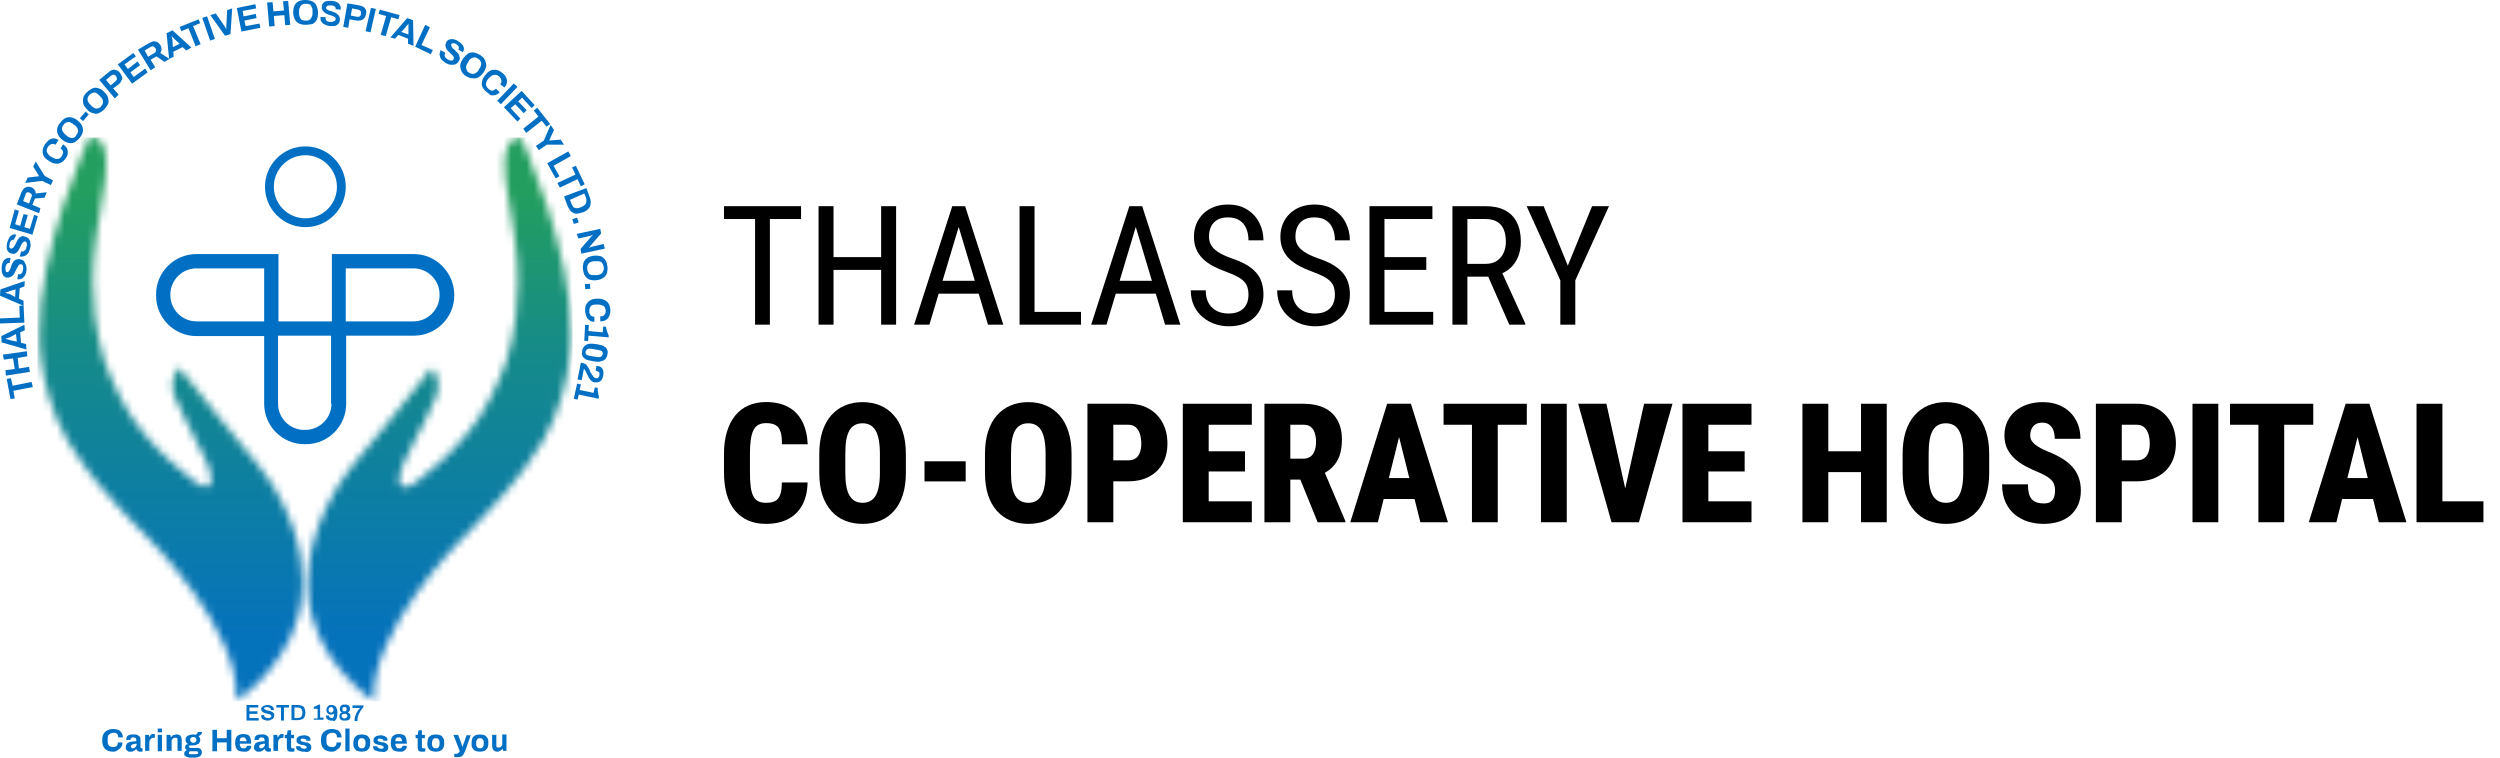 <svg width="330" height="100" viewBox="0 0 330 100" fill="none" xmlns="http://www.w3.org/2000/svg">
<mask id="mask0_107_1279" style="mask-type:luminance" maskUnits="userSpaceOnUse" x="5" y="18" width="35" height="75">
<path d="M11.771 18.157C11.771 18.157 4.942 33.148 5.219 44.198C5.219 44.198 4.942 53.359 10.772 60.966L11.438 61.91L12.437 63.187L13.437 64.409C13.437 64.409 15.38 66.685 15.491 66.741L17.435 68.851L19.656 71.127C19.656 71.127 31.76 83.176 31.205 92.393V92.504C31.205 92.504 39.645 87.007 39.922 77.735C39.922 77.735 40.588 71.627 36.202 64.409C36.202 64.409 34.869 62.299 34.092 61.41L28.984 55.192L23.653 48.529C23.653 48.529 21.765 50.361 23.542 53.359L24.597 55.636C24.597 55.636 26.985 60.189 27.207 60.8C27.207 60.8 29.206 65.131 26.43 64.076C26.43 64.076 19.211 59.245 15.88 52.471C15.88 52.471 13.548 47.918 13.27 45.697C13.27 45.697 11.493 39.756 12.659 31.538L13.77 24.486C13.77 24.486 14.936 18.101 12.16 18.101C11.938 18.157 11.827 18.157 11.771 18.157Z" fill="white"/>
</mask>
<g mask="url(#mask0_107_1279)">
<path d="M40.533 18.157H4.941V92.56H40.533V18.157Z" fill="url(#paint0_linear_107_1279)"/>
</g>
<mask id="mask1_107_1279" style="mask-type:luminance" maskUnits="userSpaceOnUse" x="40" y="18" width="36" height="75">
<path d="M66.852 24.542L67.962 31.594C69.128 39.756 67.352 45.752 67.352 45.752C67.074 47.973 64.742 52.526 64.742 52.526C61.41 59.356 54.192 64.131 54.192 64.131C51.361 65.186 53.415 60.855 53.415 60.855C53.581 60.3 56.025 55.691 56.025 55.691L57.08 53.415C58.856 50.416 56.968 48.584 56.968 48.584L51.638 55.247L46.53 61.466C45.752 62.354 44.42 64.464 44.42 64.464C40.033 71.682 40.644 77.79 40.644 77.79C40.922 87.063 49.362 92.56 49.362 92.56V92.449C48.806 83.287 60.911 71.183 60.911 71.183L63.132 68.906L65.075 66.796C65.186 66.741 67.129 64.464 67.129 64.464L68.129 63.243L69.128 61.966L69.795 61.022C75.68 53.415 75.347 44.253 75.347 44.253C75.625 33.204 68.795 18.212 68.795 18.212C68.684 18.212 68.629 18.212 68.573 18.212C65.686 18.157 66.852 24.542 66.852 24.542Z" fill="white"/>
</mask>
<g mask="url(#mask1_107_1279)">
<path d="M75.57 18.157H39.978V92.56H75.57V18.157Z" fill="url(#paint1_linear_107_1279)"/>
</g>
<path d="M54.636 33.537H45.697H43.809V35.425V42.421H36.757V35.425V33.537H34.87H25.93C22.987 33.537 20.6 35.924 20.6 38.867V39.034C20.6 41.977 22.987 44.364 25.93 44.364H34.87V53.304C34.87 56.246 37.257 58.634 40.2 58.634H40.366C43.309 58.634 45.697 56.246 45.697 53.304V44.309H54.636C57.579 44.309 59.967 41.921 59.967 38.978V38.867C59.911 35.924 57.523 33.537 54.636 33.537ZM25.93 42.421C24.042 42.421 22.488 40.866 22.488 38.978V38.867C22.488 36.979 24.042 35.425 25.93 35.425H34.87V42.421H25.93ZM43.753 53.304C43.753 55.191 42.199 56.746 40.311 56.746H40.144C38.257 56.746 36.702 55.191 36.702 53.304V44.309H43.698V53.304H43.753ZM58.023 38.978C58.023 40.866 56.469 42.421 54.581 42.421H45.641V35.425H54.581C56.469 35.425 58.023 36.979 58.023 38.867V38.978Z" fill="#006FC4"/>
<path d="M40.311 29.983C37.368 29.983 34.98 27.596 34.98 24.653C34.98 21.71 37.368 19.323 40.311 19.323C43.254 19.323 45.641 21.71 45.641 24.653C45.641 27.596 43.254 29.983 40.311 29.983ZM40.311 20.489C38.034 20.489 36.147 22.321 36.147 24.653C36.147 26.93 37.979 28.817 40.311 28.817C42.587 28.817 44.475 26.985 44.475 24.653C44.475 22.377 42.587 20.489 40.311 20.489Z" fill="#006FC4"/>
<path d="M32.537 95.114V93.059H34.092V93.393H32.926V93.892H33.981V94.225H32.926V94.781H34.147V95.114H32.537Z" fill="#006FC4"/>
<path d="M35.313 95.114C35.202 95.114 35.091 95.114 34.98 95.058C34.869 95.003 34.814 95.003 34.703 94.947C34.647 94.892 34.536 94.836 34.536 94.725C34.48 94.67 34.48 94.559 34.48 94.448C34.48 94.448 34.48 94.448 34.48 94.392H34.869C34.869 94.392 34.869 94.392 34.869 94.448C34.869 94.503 34.869 94.559 34.925 94.614C34.98 94.67 35.036 94.67 35.091 94.725C35.147 94.725 35.258 94.781 35.369 94.781C35.424 94.781 35.48 94.781 35.535 94.781C35.591 94.781 35.647 94.781 35.647 94.725C35.702 94.725 35.702 94.67 35.758 94.67L35.813 94.614V94.559C35.813 94.503 35.813 94.448 35.758 94.392C35.702 94.337 35.702 94.337 35.591 94.281C35.535 94.281 35.48 94.225 35.369 94.225C35.313 94.225 35.202 94.17 35.147 94.17C35.091 94.17 34.98 94.114 34.925 94.114C34.869 94.059 34.758 94.059 34.703 94.003C34.647 93.948 34.592 93.892 34.536 93.837C34.48 93.781 34.48 93.67 34.48 93.615C34.48 93.504 34.48 93.448 34.536 93.393C34.592 93.337 34.647 93.281 34.703 93.226C34.758 93.171 34.869 93.171 34.98 93.115C35.091 93.115 35.202 93.059 35.313 93.059C35.424 93.059 35.535 93.059 35.647 93.115C35.758 93.115 35.813 93.171 35.924 93.226C35.98 93.281 36.035 93.337 36.091 93.393C36.146 93.448 36.146 93.559 36.146 93.67V93.726H35.758V93.67C35.758 93.615 35.758 93.559 35.702 93.504C35.647 93.448 35.647 93.448 35.535 93.393C35.48 93.393 35.424 93.337 35.313 93.337C35.202 93.337 35.147 93.337 35.091 93.337C35.036 93.337 34.98 93.393 34.925 93.393C34.869 93.448 34.869 93.448 34.869 93.504C34.869 93.559 34.869 93.615 34.925 93.615C34.98 93.615 35.036 93.67 35.091 93.726C35.147 93.726 35.202 93.781 35.313 93.781C35.369 93.781 35.48 93.837 35.535 93.837C35.591 93.837 35.702 93.892 35.758 93.892C35.813 93.948 35.924 93.948 35.98 94.003C36.035 94.059 36.091 94.114 36.146 94.17C36.202 94.225 36.202 94.337 36.202 94.392C36.202 94.559 36.146 94.67 36.091 94.781C36.035 94.892 35.924 94.947 35.758 95.003C35.647 95.114 35.48 95.114 35.313 95.114Z" fill="#006FC4"/>
<path d="M37.091 95.114V93.393H36.48V93.059H38.146V93.393H37.48V95.114H37.091Z" fill="#006FC4"/>
<path d="M38.478 95.114V93.059H39.311C39.533 93.059 39.7 93.115 39.867 93.171C40.033 93.226 40.144 93.337 40.2 93.504C40.255 93.67 40.311 93.837 40.311 94.059C40.311 94.281 40.255 94.503 40.2 94.614C40.144 94.781 40.033 94.892 39.867 94.947C39.7 95.003 39.533 95.058 39.311 95.058H38.478V95.114ZM38.867 94.781H39.311C39.422 94.781 39.478 94.781 39.589 94.725C39.645 94.67 39.7 94.67 39.756 94.614C39.811 94.559 39.867 94.503 39.867 94.392C39.867 94.337 39.922 94.225 39.922 94.114V94.059C39.922 93.948 39.922 93.837 39.867 93.781C39.867 93.726 39.811 93.615 39.756 93.559C39.7 93.504 39.645 93.448 39.589 93.448C39.533 93.448 39.422 93.393 39.311 93.393H38.867V94.781Z" fill="#006FC4"/>
<path d="M41.422 95.114V94.836H41.922V93.559H41.422V93.281C41.477 93.281 41.533 93.281 41.644 93.226C41.7 93.226 41.81 93.171 41.866 93.115C41.922 93.059 42.033 93.059 42.088 93.004H42.255V94.725H42.699V95.003H41.422V95.114Z" fill="#006FC4"/>
<path d="M43.697 95.114C43.531 95.114 43.42 95.058 43.309 95.003C43.198 94.947 43.142 94.892 43.087 94.781C43.031 94.67 43.031 94.559 43.031 94.448H43.42C43.42 94.503 43.42 94.559 43.475 94.614C43.475 94.67 43.531 94.725 43.587 94.725C43.642 94.725 43.697 94.781 43.753 94.781C43.864 94.781 43.92 94.781 43.975 94.725C44.031 94.67 44.031 94.614 44.086 94.503C44.086 94.392 44.086 94.281 44.142 94.17L44.086 94.225C44.031 94.281 43.975 94.281 43.92 94.281C43.864 94.281 43.809 94.337 43.697 94.337C43.531 94.337 43.42 94.281 43.364 94.225C43.253 94.17 43.198 94.114 43.142 94.003C43.087 93.892 43.087 93.781 43.087 93.67C43.087 93.559 43.142 93.393 43.198 93.337C43.253 93.226 43.364 93.171 43.42 93.115C43.531 93.059 43.642 93.059 43.753 93.059C43.864 93.059 43.975 93.059 44.086 93.115C44.197 93.171 44.253 93.226 44.308 93.281C44.364 93.337 44.419 93.448 44.475 93.615C44.53 93.726 44.53 93.892 44.53 94.114C44.53 94.337 44.53 94.503 44.475 94.67C44.419 94.836 44.419 94.947 44.308 95.003C44.253 95.114 44.197 95.169 44.086 95.169C43.92 95.114 43.809 95.114 43.697 95.114ZM43.697 94.059C43.753 94.059 43.809 94.059 43.864 94.003C43.92 93.948 43.975 93.948 43.975 93.892C43.975 93.837 44.031 93.781 44.031 93.67C44.031 93.615 44.031 93.559 43.975 93.504C43.975 93.448 43.92 93.393 43.864 93.393C43.809 93.337 43.753 93.337 43.697 93.337C43.642 93.337 43.587 93.337 43.531 93.393C43.475 93.448 43.42 93.448 43.42 93.504C43.42 93.559 43.364 93.615 43.364 93.67C43.364 93.726 43.364 93.781 43.42 93.892C43.42 93.948 43.475 94.003 43.531 94.003C43.587 94.059 43.642 94.059 43.697 94.059Z" fill="#006FC4"/>
<path d="M45.475 95.114C45.308 95.114 45.142 95.114 45.086 95.058C44.975 95.003 44.92 94.947 44.864 94.836C44.809 94.725 44.809 94.67 44.809 94.559C44.809 94.448 44.809 94.337 44.864 94.281C44.92 94.17 44.975 94.114 45.142 94.059C45.031 94.003 44.975 93.948 44.92 93.837C44.864 93.781 44.864 93.67 44.864 93.559C44.864 93.448 44.864 93.337 44.92 93.281C44.975 93.171 45.031 93.115 45.142 93.059C45.253 93.004 45.364 93.004 45.53 93.004C45.697 93.004 45.808 93.004 45.919 93.059C46.03 93.115 46.086 93.171 46.141 93.281C46.197 93.393 46.197 93.448 46.197 93.559C46.197 93.67 46.197 93.726 46.141 93.837C46.086 93.892 46.03 94.003 45.919 94.059C46.03 94.114 46.141 94.17 46.197 94.281C46.252 94.392 46.252 94.448 46.252 94.559C46.252 94.67 46.252 94.781 46.197 94.836C46.141 94.947 46.086 95.003 45.975 95.058C45.808 95.114 45.642 95.114 45.475 95.114ZM45.475 94.836C45.586 94.836 45.697 94.781 45.752 94.725C45.808 94.67 45.864 94.614 45.864 94.503C45.864 94.392 45.808 94.337 45.752 94.281C45.697 94.225 45.586 94.225 45.475 94.225C45.364 94.225 45.253 94.281 45.197 94.281C45.142 94.337 45.086 94.392 45.086 94.503C45.086 94.614 45.142 94.67 45.197 94.725C45.308 94.836 45.364 94.836 45.475 94.836ZM45.475 93.892C45.586 93.892 45.642 93.892 45.697 93.837C45.752 93.781 45.752 93.726 45.752 93.615C45.752 93.504 45.752 93.448 45.697 93.393C45.642 93.337 45.586 93.337 45.475 93.337C45.364 93.337 45.308 93.337 45.253 93.393C45.197 93.448 45.197 93.504 45.197 93.615C45.197 93.726 45.197 93.781 45.253 93.837C45.308 93.892 45.364 93.892 45.475 93.892Z" fill="#006FC4"/>
<path d="M46.807 95.114C46.807 94.947 46.807 94.781 46.862 94.614C46.918 94.448 46.974 94.281 47.029 94.17C47.084 94.003 47.196 93.892 47.251 93.781C47.362 93.67 47.418 93.559 47.529 93.448H46.529V93.115H47.973V93.337C47.917 93.392 47.862 93.504 47.751 93.615C47.695 93.726 47.584 93.837 47.529 93.948C47.473 94.059 47.418 94.17 47.362 94.281C47.307 94.392 47.251 94.503 47.251 94.614C47.196 94.725 47.196 94.836 47.196 95.003V95.169H46.807V95.114Z" fill="#006FC4"/>
<path d="M14.936 99.223C14.658 99.223 14.381 99.167 14.159 99.056C13.936 98.945 13.77 98.778 13.659 98.556C13.548 98.334 13.492 98.057 13.492 97.723C13.492 97.224 13.603 96.835 13.881 96.613C14.103 96.391 14.492 96.224 14.936 96.224C15.158 96.224 15.38 96.28 15.602 96.335C15.769 96.391 15.935 96.557 16.046 96.724C16.157 96.891 16.213 97.113 16.213 97.335H15.602C15.602 97.224 15.602 97.113 15.547 97.002C15.491 96.891 15.436 96.835 15.325 96.779C15.213 96.724 15.102 96.724 14.991 96.724C14.825 96.724 14.658 96.779 14.547 96.835C14.436 96.891 14.325 97.002 14.27 97.113C14.214 97.224 14.214 97.39 14.214 97.612V97.723C14.214 97.945 14.214 98.112 14.27 98.223C14.325 98.334 14.381 98.445 14.492 98.501C14.603 98.556 14.769 98.612 14.936 98.612C15.047 98.612 15.213 98.612 15.269 98.556C15.38 98.501 15.436 98.445 15.491 98.334C15.547 98.223 15.547 98.112 15.547 98.001H16.157C16.157 98.279 16.102 98.445 15.991 98.612C15.88 98.778 15.713 98.889 15.547 99.001C15.38 99.167 15.158 99.223 14.936 99.223Z" fill="#006FC4"/>
<path d="M17.268 99.223C17.212 99.223 17.101 99.223 17.046 99.223C16.99 99.223 16.879 99.167 16.824 99.112C16.768 99.056 16.713 99.001 16.657 98.945C16.602 98.889 16.602 98.778 16.602 98.612C16.602 98.445 16.657 98.334 16.713 98.223C16.768 98.112 16.879 98.057 16.99 98.001C17.101 97.946 17.268 97.89 17.434 97.89C17.601 97.89 17.768 97.835 17.99 97.835V97.668C17.99 97.612 17.99 97.557 17.934 97.501C17.934 97.446 17.879 97.39 17.823 97.39C17.768 97.39 17.712 97.335 17.601 97.335C17.49 97.335 17.434 97.335 17.379 97.39C17.323 97.39 17.268 97.446 17.268 97.501C17.268 97.557 17.212 97.557 17.212 97.612V97.668H16.657C16.657 97.668 16.657 97.668 16.657 97.612V97.557C16.657 97.446 16.713 97.335 16.768 97.224C16.824 97.113 16.935 97.057 17.101 97.002C17.268 96.946 17.379 96.946 17.601 96.946C17.823 96.946 17.99 96.946 18.101 97.002C18.212 97.057 18.323 97.113 18.434 97.224C18.489 97.335 18.545 97.446 18.545 97.612V98.612C18.545 98.667 18.545 98.723 18.601 98.723C18.656 98.723 18.656 98.778 18.712 98.778H18.823V99.167C18.767 99.167 18.767 99.223 18.712 99.223C18.656 99.223 18.601 99.223 18.489 99.223C18.434 99.223 18.323 99.223 18.267 99.167C18.212 99.167 18.156 99.112 18.101 99.056C18.045 99.001 18.045 98.945 17.99 98.889H17.934C17.879 98.945 17.823 99.001 17.768 99.056C17.712 99.112 17.601 99.112 17.546 99.167C17.49 99.223 17.379 99.223 17.268 99.223ZM17.49 98.778C17.546 98.778 17.657 98.778 17.712 98.723C17.768 98.723 17.823 98.667 17.879 98.612C17.934 98.556 17.934 98.501 17.99 98.445C17.99 98.39 18.045 98.334 18.045 98.279V98.168C17.879 98.168 17.768 98.168 17.657 98.223C17.546 98.223 17.434 98.279 17.379 98.334C17.323 98.39 17.268 98.445 17.268 98.556C17.268 98.612 17.268 98.667 17.323 98.667C17.323 98.723 17.379 98.723 17.434 98.723C17.323 98.778 17.379 98.778 17.49 98.778Z" fill="#006FC4"/>
<path d="M19.156 99.167V97.002H19.656L19.712 97.335C19.712 97.279 19.767 97.224 19.823 97.113C19.878 97.057 19.934 97.002 19.989 96.946C20.045 96.891 20.156 96.891 20.211 96.891C20.267 96.891 20.322 96.891 20.322 96.891C20.378 96.891 20.378 96.891 20.433 96.891V97.39H20.267C20.156 97.39 20.1 97.39 20.045 97.446C19.989 97.446 19.934 97.501 19.878 97.557C19.823 97.612 19.823 97.668 19.767 97.724C19.767 97.779 19.712 97.89 19.712 98.001V99.112H19.156V99.167Z" fill="#006FC4"/>
<path d="M20.822 96.169H21.378V96.669H20.822V96.169ZM20.822 97.002H21.378V99.167H20.822V97.002Z" fill="#006FC4"/>
<path d="M21.988 99.167V97.002H22.488L22.544 97.279H22.599C22.655 97.224 22.71 97.168 22.766 97.113C22.821 97.057 22.932 97.002 22.988 97.002C23.099 97.002 23.154 96.946 23.265 96.946C23.432 96.946 23.543 96.946 23.654 97.002C23.765 97.057 23.821 97.113 23.876 97.224C23.932 97.335 23.987 97.501 23.987 97.668V99.112H23.432V97.724C23.432 97.668 23.432 97.612 23.432 97.557C23.432 97.501 23.376 97.446 23.376 97.446C23.321 97.39 23.321 97.39 23.265 97.39C23.21 97.39 23.154 97.39 23.099 97.39C22.988 97.39 22.932 97.39 22.877 97.446C22.821 97.501 22.766 97.557 22.71 97.612C22.655 97.668 22.655 97.779 22.655 97.835V99.112H21.988V99.167Z" fill="#006FC4"/>
<path d="M24.876 99.945C24.765 99.945 24.709 99.945 24.598 99.889C24.487 99.834 24.431 99.778 24.376 99.722C24.32 99.667 24.32 99.556 24.32 99.445C24.32 99.334 24.376 99.223 24.431 99.167C24.487 99.112 24.598 99.056 24.654 99.001C24.598 98.945 24.542 98.945 24.487 98.834C24.431 98.778 24.431 98.723 24.431 98.612C24.431 98.501 24.487 98.39 24.542 98.334C24.598 98.279 24.709 98.223 24.82 98.223C24.709 98.168 24.654 98.057 24.598 98.001C24.542 97.89 24.487 97.779 24.487 97.668C24.487 97.501 24.542 97.39 24.598 97.279C24.654 97.168 24.765 97.113 24.931 97.057C25.098 97.002 25.264 96.946 25.431 96.946C25.486 96.946 25.597 96.946 25.653 96.946C25.708 96.946 25.764 96.946 25.82 97.002C25.93 96.946 25.986 96.891 26.042 96.78C26.097 96.724 26.097 96.669 26.097 96.613H26.652C26.652 96.724 26.652 96.78 26.597 96.891C26.541 96.946 26.486 97.002 26.43 97.057C26.375 97.113 26.264 97.113 26.208 97.168C26.264 97.224 26.319 97.279 26.375 97.39C26.43 97.501 26.43 97.557 26.43 97.668C26.43 97.835 26.375 97.946 26.319 98.057C26.264 98.168 26.153 98.223 25.986 98.279C25.875 98.334 25.708 98.39 25.486 98.39H25.153C25.098 98.39 25.042 98.39 24.987 98.445C24.931 98.501 24.931 98.501 24.931 98.556C24.931 98.612 24.931 98.612 24.987 98.667C25.042 98.667 25.042 98.723 25.153 98.723H26.042C26.208 98.723 26.375 98.778 26.486 98.89C26.597 99.001 26.652 99.167 26.652 99.334C26.652 99.445 26.597 99.556 26.541 99.667C26.486 99.778 26.375 99.834 26.264 99.889C26.153 99.945 25.986 100 25.82 100H24.876V99.945ZM25.098 99.556H25.875C25.93 99.556 25.986 99.556 25.986 99.556C26.042 99.556 26.042 99.5 26.097 99.5C26.097 99.445 26.153 99.445 26.153 99.389C26.153 99.334 26.153 99.278 26.097 99.223C26.042 99.167 25.986 99.167 25.93 99.167H25.153C25.098 99.167 25.042 99.167 24.987 99.223C24.931 99.278 24.931 99.334 24.931 99.389C24.931 99.445 24.931 99.5 24.987 99.556C24.987 99.556 25.042 99.556 25.098 99.556ZM25.486 98.057C25.597 98.057 25.708 98.001 25.82 97.946C25.875 97.89 25.93 97.779 25.93 97.668C25.93 97.557 25.875 97.446 25.82 97.39C25.764 97.335 25.653 97.279 25.486 97.279C25.375 97.279 25.264 97.335 25.209 97.39C25.153 97.446 25.098 97.557 25.098 97.668C25.098 97.724 25.098 97.779 25.153 97.835C25.209 97.89 25.209 97.946 25.264 97.946C25.32 98.001 25.431 98.057 25.486 98.057Z" fill="#006FC4"/>
<path d="M28.039 99.167V96.335H28.65V97.446H29.927V96.335H30.538V99.167H29.927V98.001H28.65V99.167H28.039Z" fill="#006FC4"/>
<path d="M32.15 99.223C31.927 99.223 31.705 99.167 31.539 99.112C31.372 99.056 31.261 98.889 31.15 98.723C31.095 98.556 31.039 98.334 31.039 98.057C31.039 97.779 31.095 97.557 31.15 97.39C31.206 97.224 31.372 97.113 31.539 97.002C31.705 96.946 31.872 96.891 32.15 96.891C32.372 96.891 32.538 96.946 32.705 97.002C32.871 97.057 32.982 97.224 33.038 97.39C33.093 97.557 33.149 97.779 33.149 98.001V98.168H31.65C31.65 98.279 31.65 98.39 31.705 98.501C31.761 98.612 31.816 98.667 31.872 98.723C31.927 98.778 32.038 98.778 32.15 98.778C32.205 98.778 32.261 98.778 32.316 98.778C32.372 98.778 32.427 98.723 32.427 98.723C32.483 98.667 32.483 98.667 32.538 98.612C32.538 98.556 32.594 98.501 32.594 98.445H33.149C33.149 98.556 33.149 98.723 33.093 98.778C33.038 98.889 32.982 98.945 32.871 99.056C32.76 99.112 32.705 99.167 32.538 99.223C32.427 99.223 32.316 99.223 32.15 99.223ZM31.65 97.835H32.538C32.538 97.779 32.538 97.668 32.483 97.612C32.483 97.557 32.427 97.501 32.372 97.446C32.316 97.39 32.316 97.39 32.261 97.335C32.205 97.335 32.15 97.335 32.094 97.335C31.983 97.335 31.927 97.335 31.816 97.39C31.761 97.446 31.705 97.501 31.65 97.557C31.705 97.668 31.65 97.724 31.65 97.835Z" fill="#006FC4"/>
<path d="M34.203 99.223C34.148 99.223 34.037 99.223 33.981 99.223C33.926 99.223 33.815 99.167 33.759 99.112C33.704 99.056 33.648 99.001 33.593 98.945C33.537 98.889 33.537 98.778 33.537 98.612C33.537 98.445 33.593 98.334 33.648 98.223C33.704 98.112 33.815 98.057 33.926 98.001C34.037 97.946 34.203 97.89 34.37 97.89C34.537 97.89 34.703 97.835 34.925 97.835V97.668C34.925 97.612 34.925 97.557 34.87 97.501C34.87 97.446 34.814 97.39 34.759 97.39C34.703 97.39 34.648 97.335 34.537 97.335C34.425 97.335 34.37 97.335 34.315 97.39C34.259 97.39 34.203 97.446 34.203 97.501C34.203 97.557 34.148 97.557 34.148 97.612V97.668H33.593C33.593 97.668 33.593 97.668 33.593 97.612V97.557C33.593 97.446 33.648 97.335 33.704 97.224C33.759 97.113 33.87 97.057 34.037 97.002C34.203 96.946 34.315 96.946 34.537 96.946C34.759 96.946 34.925 96.946 35.036 97.002C35.147 97.057 35.258 97.113 35.369 97.224C35.425 97.335 35.48 97.446 35.48 97.612V98.612C35.48 98.667 35.48 98.723 35.536 98.723C35.592 98.723 35.592 98.778 35.647 98.778H35.758V99.167C35.703 99.167 35.703 99.223 35.647 99.223C35.592 99.223 35.536 99.223 35.425 99.223C35.369 99.223 35.258 99.223 35.203 99.167C35.147 99.167 35.092 99.112 35.036 99.056C34.981 99.001 34.981 98.945 34.925 98.889H34.87C34.814 98.945 34.759 99.001 34.703 99.056C34.648 99.112 34.537 99.112 34.481 99.167C34.425 99.223 34.315 99.223 34.203 99.223ZM34.425 98.778C34.481 98.778 34.592 98.778 34.648 98.723C34.703 98.723 34.759 98.667 34.814 98.612C34.87 98.556 34.87 98.501 34.925 98.445C34.925 98.39 34.981 98.334 34.981 98.279V98.168C34.814 98.168 34.703 98.168 34.592 98.223C34.481 98.223 34.37 98.279 34.315 98.334C34.259 98.39 34.203 98.445 34.203 98.556C34.203 98.612 34.203 98.667 34.259 98.667C34.259 98.723 34.315 98.723 34.37 98.723C34.315 98.778 34.37 98.778 34.425 98.778Z" fill="#006FC4"/>
<path d="M36.092 99.167V97.002H36.592L36.647 97.335H36.703C36.703 97.279 36.758 97.224 36.814 97.113C36.869 97.057 36.925 97.002 36.98 96.946C37.036 96.891 37.147 96.891 37.202 96.891C37.258 96.891 37.313 96.891 37.313 96.891C37.369 96.891 37.369 96.891 37.424 96.891V97.39H37.258C37.147 97.39 37.091 97.39 37.036 97.446C36.98 97.446 36.925 97.501 36.869 97.557C36.814 97.612 36.814 97.668 36.758 97.724C36.758 97.779 36.703 97.89 36.703 98.001V99.112H36.092V99.167Z" fill="#006FC4"/>
<path d="M38.423 99.223C38.312 99.223 38.201 99.223 38.09 99.167C37.978 99.112 37.923 99.056 37.923 98.945C37.867 98.834 37.867 98.778 37.867 98.667V97.446H37.59V97.002H37.867L37.978 96.391H38.423V97.002H38.811V97.446H38.423V98.556C38.423 98.612 38.423 98.667 38.478 98.723C38.534 98.778 38.534 98.778 38.645 98.778H38.867V99.167C38.811 99.167 38.811 99.167 38.756 99.223C38.7 99.223 38.645 99.223 38.589 99.223C38.478 99.223 38.423 99.223 38.423 99.223Z" fill="#006FC4"/>
<path d="M40.089 99.223C39.923 99.223 39.812 99.223 39.701 99.167C39.59 99.112 39.478 99.112 39.367 99.056C39.256 99.001 39.201 98.945 39.145 98.834C39.09 98.778 39.09 98.667 39.09 98.556V98.501H39.645C39.645 98.556 39.645 98.612 39.701 98.667C39.756 98.723 39.812 98.723 39.867 98.778C39.923 98.778 39.978 98.834 40.089 98.834C40.145 98.834 40.2 98.834 40.256 98.834C40.311 98.834 40.367 98.778 40.422 98.778C40.478 98.723 40.478 98.723 40.478 98.667C40.478 98.612 40.478 98.556 40.422 98.501C40.367 98.445 40.311 98.445 40.2 98.39C40.089 98.39 40.034 98.334 39.923 98.334C39.812 98.334 39.756 98.279 39.645 98.279C39.534 98.223 39.478 98.223 39.367 98.168C39.312 98.112 39.256 98.057 39.201 98.001C39.145 97.945 39.145 97.835 39.145 97.723C39.145 97.612 39.145 97.501 39.201 97.446C39.256 97.39 39.312 97.279 39.423 97.224C39.534 97.168 39.59 97.113 39.756 97.113C39.867 97.113 39.978 97.057 40.145 97.057C40.256 97.057 40.367 97.057 40.478 97.113C40.589 97.113 40.7 97.168 40.756 97.224C40.811 97.279 40.922 97.335 40.922 97.39C40.978 97.446 40.978 97.557 40.978 97.668V97.723C40.978 97.723 40.978 97.723 40.978 97.779H40.422V97.723C40.422 97.668 40.422 97.612 40.367 97.612C40.311 97.557 40.311 97.557 40.256 97.557C40.2 97.557 40.145 97.501 40.034 97.501C39.978 97.501 39.923 97.501 39.867 97.501C39.812 97.501 39.756 97.501 39.756 97.557C39.701 97.557 39.701 97.612 39.701 97.612C39.701 97.612 39.701 97.668 39.701 97.723C39.701 97.779 39.701 97.835 39.756 97.835C39.812 97.89 39.867 97.89 39.923 97.89C39.978 97.89 40.089 97.945 40.145 97.945C40.256 98.001 40.367 98.001 40.478 98.001C40.589 98.001 40.7 98.057 40.756 98.112C40.867 98.168 40.922 98.223 40.978 98.279C41.033 98.334 41.089 98.445 41.089 98.612C41.089 98.723 41.089 98.834 41.033 98.945C40.978 99.056 40.922 99.112 40.811 99.167C40.7 99.223 40.589 99.278 40.478 99.278C40.367 99.223 40.256 99.223 40.089 99.223Z" fill="#006FC4"/>
<path d="M43.809 99.223C43.531 99.223 43.254 99.167 43.032 99.056C42.809 98.945 42.643 98.778 42.532 98.556C42.421 98.334 42.365 98.057 42.365 97.723C42.365 97.224 42.476 96.835 42.754 96.613C42.976 96.391 43.365 96.224 43.809 96.224C44.031 96.224 44.253 96.28 44.475 96.335C44.642 96.391 44.808 96.557 44.919 96.724C45.03 96.891 45.086 97.113 45.086 97.335H44.475C44.475 97.224 44.475 97.113 44.42 97.002C44.364 96.891 44.309 96.835 44.197 96.779C44.087 96.724 43.975 96.724 43.864 96.724C43.698 96.724 43.531 96.779 43.42 96.835C43.309 96.891 43.198 97.002 43.143 97.113C43.087 97.224 43.087 97.39 43.087 97.612V97.723C43.087 97.945 43.087 98.112 43.143 98.223C43.198 98.334 43.254 98.445 43.365 98.501C43.476 98.556 43.642 98.612 43.809 98.612C43.92 98.612 44.087 98.612 44.142 98.556C44.253 98.501 44.309 98.445 44.364 98.334C44.42 98.223 44.42 98.112 44.42 98.001H45.03C45.03 98.279 44.975 98.445 44.864 98.612C44.753 98.778 44.586 98.889 44.42 99.001C44.253 99.167 44.031 99.223 43.809 99.223Z" fill="#006FC4"/>
<path d="M46.141 96.169H45.586V99.167H46.141V96.169Z" fill="#006FC4"/>
<path d="M47.751 99.223C47.529 99.223 47.307 99.167 47.14 99.112C46.974 99.056 46.863 98.889 46.752 98.723C46.641 98.556 46.641 98.334 46.641 98.112C46.641 97.835 46.696 97.612 46.752 97.446C46.863 97.279 46.974 97.168 47.14 97.057C47.307 97.002 47.529 96.946 47.751 96.946C47.973 96.946 48.195 97.002 48.362 97.057C48.529 97.113 48.639 97.279 48.751 97.446C48.862 97.612 48.862 97.835 48.862 98.112C48.862 98.39 48.806 98.556 48.751 98.723C48.639 98.889 48.529 99.001 48.362 99.112C48.195 99.167 47.973 99.223 47.751 99.223ZM47.751 98.778C47.862 98.778 47.973 98.778 48.029 98.723C48.084 98.667 48.14 98.612 48.195 98.501C48.251 98.39 48.251 98.279 48.251 98.168V98.057C48.251 97.89 48.251 97.779 48.195 97.724C48.14 97.612 48.084 97.557 48.029 97.501C47.973 97.446 47.862 97.446 47.751 97.446C47.64 97.446 47.529 97.446 47.474 97.501C47.418 97.557 47.362 97.612 47.307 97.724C47.251 97.835 47.251 97.946 47.251 98.057V98.168C47.251 98.334 47.251 98.445 47.307 98.501C47.362 98.612 47.418 98.667 47.474 98.723C47.529 98.723 47.64 98.778 47.751 98.778Z" fill="#006FC4"/>
<path d="M50.249 99.223C50.083 99.223 49.972 99.223 49.861 99.167C49.75 99.112 49.639 99.112 49.528 99.056C49.417 99.001 49.361 98.945 49.306 98.834C49.25 98.778 49.25 98.667 49.25 98.556V98.501H49.805C49.805 98.556 49.805 98.612 49.861 98.667C49.916 98.723 49.972 98.723 50.027 98.778C50.083 98.778 50.194 98.834 50.249 98.834C50.305 98.834 50.361 98.834 50.416 98.834C50.471 98.834 50.527 98.778 50.583 98.778C50.638 98.723 50.638 98.723 50.638 98.667C50.638 98.612 50.638 98.556 50.583 98.501C50.527 98.445 50.471 98.445 50.361 98.39C50.249 98.39 50.194 98.334 50.083 98.334C49.972 98.334 49.916 98.279 49.805 98.279C49.694 98.223 49.639 98.223 49.528 98.168C49.472 98.112 49.417 98.057 49.361 98.001C49.306 97.945 49.306 97.835 49.306 97.723C49.306 97.612 49.306 97.501 49.361 97.446C49.417 97.39 49.472 97.279 49.583 97.224C49.694 97.168 49.75 97.113 49.861 97.113C49.972 97.113 50.083 97.057 50.249 97.057C50.361 97.057 50.471 97.057 50.583 97.113C50.694 97.113 50.805 97.168 50.86 97.224C50.916 97.279 51.027 97.335 51.082 97.39C51.138 97.446 51.138 97.557 51.138 97.668V97.723C51.138 97.723 51.138 97.723 51.138 97.779H50.583V97.723C50.583 97.668 50.583 97.612 50.527 97.612C50.471 97.557 50.471 97.557 50.416 97.557C50.361 97.557 50.305 97.501 50.194 97.501C50.138 97.501 50.083 97.501 50.027 97.501C49.972 97.501 49.916 97.501 49.916 97.557C49.861 97.557 49.861 97.612 49.861 97.612C49.861 97.612 49.861 97.668 49.861 97.723C49.861 97.779 49.861 97.835 49.916 97.835C49.972 97.89 50.027 97.89 50.083 97.89C50.138 97.89 50.194 97.945 50.305 97.945C50.416 98.001 50.527 98.001 50.638 98.001C50.749 98.001 50.86 98.057 50.916 98.112C51.027 98.168 51.082 98.223 51.138 98.279C51.193 98.334 51.249 98.445 51.249 98.612C51.249 98.723 51.249 98.834 51.193 98.945C51.138 99.056 51.082 99.112 50.971 99.167C50.86 99.223 50.749 99.278 50.638 99.278C50.471 99.223 50.361 99.223 50.249 99.223Z" fill="#006FC4"/>
<path d="M52.693 99.223C52.47 99.223 52.248 99.167 52.082 99.112C51.915 99.056 51.804 98.889 51.693 98.723C51.638 98.556 51.582 98.334 51.582 98.057C51.582 97.779 51.638 97.557 51.693 97.39C51.749 97.224 51.915 97.113 52.082 97.002C52.248 96.946 52.415 96.891 52.693 96.891C52.915 96.891 53.081 96.946 53.248 97.002C53.414 97.057 53.525 97.224 53.581 97.39C53.636 97.557 53.692 97.779 53.692 98.001V98.168H52.193C52.193 98.279 52.193 98.39 52.248 98.501C52.304 98.612 52.359 98.667 52.415 98.723C52.47 98.778 52.581 98.778 52.693 98.778C52.748 98.778 52.804 98.778 52.859 98.778C52.915 98.778 52.97 98.723 52.97 98.723C53.026 98.667 53.026 98.667 53.081 98.612C53.081 98.556 53.137 98.501 53.137 98.445H53.692C53.692 98.556 53.692 98.723 53.636 98.778C53.581 98.889 53.525 98.945 53.414 99.056C53.303 99.112 53.248 99.167 53.081 99.223C52.97 99.223 52.859 99.223 52.693 99.223ZM52.193 97.835H53.081C53.081 97.779 53.081 97.668 53.026 97.612C53.026 97.557 52.97 97.501 52.915 97.446C52.859 97.39 52.859 97.39 52.804 97.335C52.748 97.335 52.693 97.335 52.637 97.335C52.526 97.335 52.47 97.335 52.359 97.39C52.304 97.446 52.248 97.501 52.193 97.557C52.248 97.668 52.193 97.724 52.193 97.835Z" fill="#006FC4"/>
<path d="M55.692 99.223C55.581 99.223 55.47 99.223 55.359 99.167C55.248 99.112 55.193 99.056 55.193 98.945C55.137 98.834 55.137 98.778 55.137 98.667V97.446H54.859V97.002H55.137L55.248 96.391H55.692V97.002H56.081V97.446H55.692V98.556C55.692 98.612 55.692 98.667 55.748 98.723C55.803 98.778 55.803 98.778 55.914 98.778H56.136V99.167C56.081 99.167 56.081 99.167 56.025 99.223C55.97 99.223 55.914 99.223 55.859 99.223C55.803 99.223 55.748 99.223 55.692 99.223Z" fill="#006FC4"/>
<path d="M57.523 99.223C57.3 99.223 57.078 99.167 56.912 99.112C56.745 99.056 56.634 98.889 56.523 98.723C56.412 98.556 56.412 98.334 56.412 98.112C56.412 97.835 56.468 97.612 56.523 97.446C56.579 97.279 56.745 97.168 56.912 97.057C57.078 97.002 57.3 96.946 57.523 96.946C57.745 96.946 57.967 97.002 58.133 97.057C58.3 97.113 58.411 97.279 58.522 97.446C58.633 97.612 58.633 97.835 58.633 98.112C58.633 98.39 58.578 98.556 58.522 98.723C58.411 98.889 58.3 99.001 58.133 99.112C57.967 99.167 57.8 99.223 57.523 99.223ZM57.523 98.778C57.634 98.778 57.745 98.778 57.8 98.723C57.856 98.667 57.911 98.612 57.967 98.501C58.022 98.39 58.022 98.279 58.022 98.168V98.057C58.022 97.89 58.022 97.779 57.967 97.724C57.911 97.612 57.856 97.557 57.8 97.501C57.745 97.446 57.634 97.446 57.523 97.446C57.412 97.446 57.3 97.446 57.245 97.501C57.19 97.557 57.134 97.612 57.078 97.724C57.023 97.835 57.023 97.946 57.023 98.057V98.168C57.023 98.334 57.023 98.445 57.078 98.501C57.134 98.612 57.19 98.667 57.245 98.723C57.3 98.723 57.412 98.778 57.523 98.778Z" fill="#006FC4"/>
<path d="M60.355 99.944C60.244 99.944 60.189 99.944 60.078 99.944C60.022 99.944 59.967 99.944 59.967 99.889V99.5H60.244C60.3 99.5 60.355 99.5 60.411 99.445C60.466 99.389 60.522 99.389 60.577 99.334C60.633 99.278 60.633 99.223 60.688 99.167L59.855 97.002H60.466L60.855 98.001C60.855 98.057 60.91 98.112 60.91 98.168C60.91 98.223 60.966 98.334 60.966 98.39C60.966 98.445 61.022 98.556 61.022 98.612C61.022 98.556 61.022 98.501 61.077 98.501C61.077 98.445 61.133 98.39 61.133 98.334C61.133 98.279 61.188 98.223 61.188 98.168C61.188 98.112 61.244 98.057 61.244 98.057L61.577 97.057H62.132L61.41 99.112C61.355 99.223 61.299 99.334 61.244 99.445C61.188 99.556 61.133 99.667 61.077 99.722C61.022 99.778 60.91 99.889 60.799 99.889C60.577 99.944 60.466 99.944 60.355 99.944Z" fill="#006FC4"/>
<path d="M63.355 99.223C63.133 99.223 62.91 99.167 62.744 99.112C62.577 99.056 62.466 98.889 62.355 98.723C62.244 98.556 62.244 98.334 62.244 98.112C62.244 97.835 62.3 97.612 62.355 97.446C62.411 97.279 62.577 97.168 62.744 97.057C62.91 97.002 63.133 96.946 63.355 96.946C63.577 96.946 63.799 97.002 63.965 97.057C64.132 97.113 64.243 97.279 64.354 97.446C64.465 97.612 64.465 97.835 64.465 98.112C64.465 98.39 64.41 98.556 64.354 98.723C64.243 98.889 64.132 99.001 63.965 99.112C63.799 99.167 63.577 99.223 63.355 99.223ZM63.355 98.778C63.466 98.778 63.577 98.778 63.632 98.723C63.688 98.667 63.743 98.612 63.799 98.501C63.854 98.39 63.854 98.279 63.854 98.168V98.057C63.854 97.89 63.854 97.779 63.799 97.724C63.743 97.612 63.688 97.557 63.632 97.501C63.577 97.446 63.466 97.446 63.355 97.446C63.244 97.446 63.133 97.446 63.077 97.501C63.022 97.557 62.966 97.612 62.91 97.724C62.855 97.835 62.855 97.946 62.855 98.057V98.168C62.855 98.334 62.855 98.445 62.91 98.501C62.966 98.612 63.022 98.667 63.077 98.723C63.133 98.723 63.244 98.778 63.355 98.778Z" fill="#006FC4"/>
<path d="M65.687 99.223C65.465 99.223 65.298 99.167 65.187 99.056C65.076 98.945 64.965 98.723 64.965 98.445V97.002H65.52V98.334C65.52 98.39 65.52 98.445 65.52 98.501C65.52 98.556 65.576 98.612 65.576 98.612C65.631 98.667 65.631 98.667 65.687 98.667C65.742 98.667 65.798 98.667 65.853 98.667C65.964 98.667 66.02 98.667 66.075 98.612C66.131 98.556 66.186 98.501 66.242 98.445C66.297 98.39 66.297 98.279 66.297 98.223V96.946H66.853V99.112H66.409L66.353 98.834C66.297 98.889 66.242 98.945 66.186 99.001C66.131 99.056 66.02 99.112 65.964 99.112C65.853 99.223 65.742 99.223 65.687 99.223Z" fill="#006FC4"/>
<path d="M4.331 51.083L1.777 51.583L1.944 52.582L1.388 52.693L0.889 50.028L1.444 49.917L1.666 50.916L4.165 50.416L4.331 51.083Z" fill="#006FC4"/>
<path d="M3.942 49.084L0.777 49.584L0.722 48.862L1.943 48.695L1.721 47.307L0.5 47.474L0.389 46.807L3.554 46.363L3.609 47.029L2.332 47.251L2.499 48.639L3.831 48.417L3.942 49.084Z" fill="#006FC4"/>
<path d="M3.498 46.141L0.222 45.197L0.166 44.364L3.22 42.865L3.275 43.587L2.665 43.865L2.776 45.253L3.442 45.419L3.498 46.141ZM2.22 45.086L2.109 44.087L1.388 44.475C1.332 44.475 1.332 44.531 1.277 44.531C1.221 44.531 1.165 44.586 1.11 44.586C1.054 44.586 0.999 44.642 0.943 44.642C0.888 44.642 0.832 44.697 0.777 44.697V44.753C0.832 44.753 0.888 44.753 0.999 44.809C1.054 44.809 1.165 44.864 1.221 44.864C1.277 44.864 1.332 44.919 1.388 44.919L2.22 45.086Z" fill="#006FC4"/>
<path d="M3.22 42.587L0 42.699V42.032L2.61 41.921L2.554 40.367L3.109 40.311L3.22 42.587Z" fill="#006FC4"/>
<path d="M3.109 40.367L0 39.034L0.056 38.201L3.276 37.091L3.22 37.812L2.61 38.035L2.499 39.423L3.109 39.7V40.367ZM1.999 39.2L2.054 38.201L1.277 38.423C1.222 38.423 1.222 38.423 1.166 38.479C1.11 38.479 1.055 38.534 0.999 38.534C0.944 38.534 0.888 38.59 0.833 38.59C0.777 38.59 0.722 38.645 0.666 38.645C0.722 38.645 0.777 38.701 0.888 38.701C0.944 38.756 1.055 38.756 1.11 38.756C1.166 38.812 1.222 38.812 1.277 38.812L1.999 39.2Z" fill="#006FC4"/>
<path d="M3.499 35.647C3.499 35.813 3.443 35.98 3.388 36.147C3.332 36.313 3.277 36.424 3.165 36.535C3.054 36.646 2.943 36.757 2.832 36.813C2.721 36.868 2.555 36.868 2.388 36.868H2.333H2.277L2.388 36.202C2.388 36.202 2.388 36.202 2.444 36.202H2.499C2.61 36.202 2.666 36.202 2.777 36.147C2.832 36.091 2.888 36.035 2.943 35.925C2.999 35.813 2.999 35.702 3.054 35.591C3.054 35.48 3.054 35.425 3.054 35.369C3.054 35.314 3.054 35.258 3.054 35.203C3.054 35.147 2.999 35.092 2.999 35.036C2.999 34.98 2.943 34.98 2.888 34.925C2.832 34.925 2.832 34.87 2.777 34.87C2.721 34.87 2.61 34.87 2.555 34.925C2.499 34.98 2.444 35.036 2.388 35.147C2.333 35.258 2.277 35.314 2.222 35.425C2.166 35.536 2.111 35.647 2.055 35.758C1.999 35.869 1.944 35.98 1.888 36.091C1.833 36.202 1.777 36.313 1.666 36.369C1.611 36.424 1.5 36.535 1.389 36.535C1.222 36.646 1.111 36.646 0.944 36.646C0.778 36.646 0.667 36.591 0.556 36.48C0.445 36.424 0.389 36.313 0.334 36.147C0.278 36.035 0.223 35.869 0.223 35.702C0.223 35.536 0.223 35.369 0.223 35.203C0.223 35.036 0.278 34.87 0.334 34.703C0.389 34.536 0.445 34.425 0.556 34.314C0.667 34.203 0.778 34.148 0.889 34.092C1 34.037 1.167 34.037 1.333 34.037H1.389L1.278 34.703H1.222C1.167 34.703 1.056 34.703 1 34.758C0.944 34.814 0.889 34.87 0.833 34.925C0.778 35.036 0.778 35.092 0.722 35.258C0.722 35.369 0.722 35.48 0.722 35.591C0.722 35.702 0.778 35.758 0.778 35.813C0.778 35.869 0.889 35.925 0.944 35.925C1 35.925 1.056 35.925 1.111 35.869C1.167 35.813 1.222 35.758 1.278 35.647C1.333 35.536 1.389 35.48 1.389 35.369C1.444 35.258 1.5 35.147 1.5 35.036C1.555 34.925 1.611 34.814 1.666 34.703C1.722 34.592 1.777 34.481 1.888 34.425C1.944 34.37 2.055 34.259 2.166 34.259C2.277 34.203 2.388 34.203 2.555 34.203C2.777 34.259 2.999 34.314 3.11 34.425C3.221 34.536 3.332 34.758 3.388 34.925C3.499 35.147 3.499 35.369 3.499 35.647Z" fill="#006FC4"/>
<path d="M3.998 32.704C3.943 32.87 3.887 33.037 3.831 33.204C3.776 33.37 3.665 33.481 3.554 33.592C3.443 33.703 3.332 33.759 3.165 33.814C3.054 33.87 2.888 33.87 2.721 33.87H2.665H2.61L2.777 33.204C2.777 33.204 2.777 33.204 2.832 33.204H2.888C2.999 33.204 3.054 33.204 3.165 33.148C3.221 33.093 3.332 33.037 3.387 32.926C3.443 32.815 3.498 32.704 3.498 32.593C3.498 32.482 3.554 32.426 3.554 32.371C3.554 32.315 3.554 32.26 3.554 32.204C3.554 32.149 3.554 32.093 3.498 32.038C3.498 31.982 3.443 31.982 3.443 31.927C3.387 31.927 3.387 31.871 3.332 31.871C3.276 31.871 3.165 31.871 3.11 31.927C3.054 31.982 2.999 32.038 2.943 32.093C2.888 32.204 2.832 32.26 2.777 32.371C2.721 32.482 2.665 32.593 2.61 32.704C2.554 32.815 2.499 32.926 2.443 33.037C2.388 33.148 2.277 33.259 2.221 33.315C2.11 33.37 2.055 33.426 1.944 33.481C1.833 33.537 1.722 33.537 1.555 33.481C1.388 33.426 1.277 33.37 1.166 33.315C1.055 33.204 1 33.093 0.944 32.982C0.889 32.87 0.889 32.704 0.889 32.537C0.889 32.371 0.889 32.204 0.944 32.038C1 31.871 1.055 31.704 1.111 31.593C1.166 31.427 1.277 31.316 1.333 31.205C1.444 31.094 1.555 31.038 1.666 30.983C1.777 30.927 1.944 30.927 2.11 30.983H2.166L1.833 31.649H1.777C1.722 31.649 1.61 31.649 1.555 31.704C1.499 31.76 1.444 31.816 1.388 31.871C1.333 31.927 1.277 32.038 1.277 32.149C1.277 32.26 1.222 32.371 1.222 32.482C1.222 32.593 1.222 32.648 1.277 32.704C1.333 32.76 1.388 32.815 1.444 32.815C1.499 32.815 1.555 32.815 1.666 32.76C1.722 32.704 1.777 32.648 1.833 32.593C1.888 32.482 1.944 32.426 1.999 32.315C2.055 32.204 2.11 32.093 2.166 31.982C2.221 31.871 2.277 31.76 2.332 31.649C2.388 31.538 2.499 31.427 2.554 31.371C2.665 31.316 2.721 31.26 2.832 31.205C2.943 31.149 3.054 31.149 3.221 31.205C3.443 31.26 3.665 31.371 3.776 31.482C3.887 31.649 3.998 31.816 3.998 32.038C4.054 32.204 4.054 32.482 3.998 32.704Z" fill="#006FC4"/>
<path d="M4.276 30.983L1.277 30.095L1.944 27.651L2.499 27.818L1.999 29.595L2.665 29.817L3.11 28.262L3.665 28.373L3.221 29.983L3.943 30.206L4.498 28.373L4.997 28.54L4.276 30.983Z" fill="#006FC4"/>
<path d="M5.164 28.151L2.221 26.985L2.831 25.375C2.943 25.153 3.054 24.986 3.165 24.875C3.276 24.764 3.442 24.709 3.609 24.653C3.775 24.653 3.942 24.653 4.109 24.709C4.275 24.764 4.442 24.875 4.553 25.042C4.664 25.208 4.719 25.375 4.719 25.541L6.163 25.375L5.885 26.097L4.608 26.208L4.275 27.041L5.33 27.485L5.164 28.151ZM3.831 26.874L4.164 25.985C4.22 25.875 4.22 25.763 4.164 25.652C4.109 25.541 3.997 25.486 3.886 25.43C3.775 25.375 3.72 25.375 3.664 25.375C3.609 25.375 3.553 25.43 3.498 25.43C3.442 25.486 3.387 25.541 3.387 25.652L3.054 26.541L3.831 26.874Z" fill="#006FC4"/>
<path d="M6.719 24.431L5.553 23.876L3.332 24.153L3.665 23.431L5.164 23.265L4.387 21.988L4.72 21.322L5.886 23.209L6.997 23.82L6.719 24.431Z" fill="#006FC4"/>
<path d="M8.718 20.822C8.551 21.099 8.329 21.322 8.107 21.433C7.885 21.544 7.663 21.655 7.385 21.599C7.107 21.599 6.83 21.488 6.497 21.266C5.997 20.988 5.719 20.655 5.664 20.267C5.553 19.878 5.664 19.489 5.941 19.045C6.108 18.823 6.274 18.656 6.441 18.49C6.608 18.379 6.83 18.268 7.052 18.268C7.274 18.268 7.496 18.323 7.718 18.49L7.329 19.101C7.218 19.045 7.107 18.989 6.941 18.989C6.83 18.989 6.719 19.045 6.608 19.101C6.497 19.156 6.441 19.267 6.33 19.378C6.219 19.545 6.163 19.711 6.163 19.878C6.163 20.044 6.219 20.155 6.33 20.322C6.441 20.433 6.552 20.6 6.774 20.711L6.885 20.766C7.052 20.877 7.274 20.933 7.385 20.988C7.551 20.988 7.663 20.988 7.829 20.933C7.94 20.877 8.051 20.766 8.162 20.6C8.218 20.489 8.273 20.322 8.329 20.211C8.329 20.1 8.329 19.989 8.273 19.878C8.218 19.767 8.107 19.656 7.996 19.6L8.329 19.045C8.551 19.212 8.718 19.378 8.829 19.545C8.94 19.767 8.94 19.989 8.94 20.211C8.94 20.378 8.884 20.6 8.718 20.822Z" fill="#006FC4"/>
<path d="M10.549 18.157C10.327 18.434 10.105 18.601 9.883 18.767C9.661 18.878 9.383 18.934 9.106 18.878C8.828 18.823 8.551 18.712 8.273 18.49C7.995 18.267 7.773 18.045 7.662 17.768C7.551 17.546 7.496 17.268 7.551 16.99C7.607 16.713 7.718 16.435 7.94 16.213C8.162 15.935 8.384 15.713 8.606 15.602C8.828 15.491 9.106 15.436 9.383 15.491C9.661 15.547 9.939 15.658 10.216 15.88C10.494 16.102 10.716 16.324 10.827 16.602C10.938 16.879 10.994 17.102 10.938 17.379C10.883 17.657 10.771 17.879 10.549 18.157ZM10.105 17.768C10.216 17.657 10.272 17.546 10.272 17.435C10.327 17.324 10.327 17.212 10.272 17.102C10.272 16.99 10.216 16.879 10.105 16.768C10.05 16.657 9.939 16.546 9.772 16.491L9.661 16.38C9.55 16.269 9.383 16.213 9.272 16.158C9.217 16.102 9.106 16.102 8.995 16.102C8.884 16.102 8.773 16.158 8.662 16.213C8.551 16.269 8.439 16.38 8.384 16.491C8.273 16.602 8.217 16.713 8.217 16.824C8.162 16.935 8.162 17.046 8.217 17.157C8.217 17.268 8.273 17.379 8.384 17.49C8.439 17.601 8.551 17.712 8.717 17.823L8.828 17.934C8.939 18.045 9.106 18.101 9.217 18.157C9.328 18.212 9.439 18.212 9.55 18.212C9.661 18.212 9.772 18.156 9.883 18.101C9.939 17.99 10.05 17.934 10.105 17.768Z" fill="#006FC4"/>
<path d="M11.301 14.734L10.543 15.62L10.965 15.981L11.723 15.095L11.301 14.734Z" fill="#006FC4"/>
<path d="M13.771 14.436C13.549 14.659 13.271 14.825 13.049 14.936C12.772 15.047 12.55 15.047 12.272 14.936C11.994 14.881 11.717 14.714 11.495 14.436C11.217 14.159 11.05 13.937 10.995 13.659C10.939 13.382 10.939 13.159 10.995 12.882C11.106 12.604 11.217 12.382 11.495 12.16C11.717 11.938 11.994 11.771 12.216 11.66C12.494 11.549 12.716 11.549 12.994 11.66C13.271 11.716 13.549 11.882 13.771 12.16C14.049 12.438 14.215 12.66 14.271 12.937C14.326 13.215 14.382 13.437 14.271 13.715C14.16 13.937 13.993 14.159 13.771 14.436ZM13.327 14.048C13.438 13.937 13.493 13.826 13.549 13.715C13.604 13.604 13.604 13.492 13.604 13.382C13.604 13.27 13.549 13.159 13.493 13.048C13.438 12.937 13.327 12.826 13.216 12.715L13.105 12.604C12.994 12.493 12.883 12.382 12.772 12.326C12.716 12.271 12.605 12.215 12.494 12.215C12.383 12.215 12.272 12.215 12.161 12.271C12.05 12.326 11.939 12.382 11.828 12.493C11.717 12.604 11.661 12.715 11.605 12.826C11.55 12.937 11.55 13.048 11.55 13.159C11.55 13.27 11.605 13.382 11.661 13.492C11.717 13.604 11.828 13.715 11.939 13.826L12.05 13.937C12.161 14.048 12.272 14.159 12.383 14.214C12.494 14.27 12.605 14.325 12.716 14.325C12.827 14.325 12.938 14.325 13.049 14.27C13.16 14.214 13.271 14.159 13.327 14.048Z" fill="#006FC4"/>
<path d="M15.158 12.993L13.104 10.55L14.381 9.495C14.547 9.328 14.714 9.273 14.88 9.217C15.047 9.162 15.213 9.217 15.38 9.273C15.547 9.328 15.713 9.439 15.824 9.606C15.935 9.772 16.046 9.939 16.102 10.105C16.157 10.272 16.157 10.439 16.046 10.605C15.991 10.772 15.88 10.938 15.713 11.105L14.936 11.66L15.658 12.493L15.158 12.993ZM14.603 11.271L15.269 10.716C15.38 10.605 15.436 10.494 15.436 10.383C15.436 10.272 15.38 10.161 15.325 10.05C15.269 9.994 15.213 9.939 15.102 9.883C14.991 9.828 14.936 9.828 14.88 9.883C14.825 9.883 14.714 9.939 14.658 9.994L13.992 10.55L14.603 11.271Z" fill="#006FC4"/>
<path d="M17.435 11.049L15.547 8.495L17.601 6.996L17.934 7.44L16.435 8.495L16.88 9.106L18.157 8.107L18.49 8.606L17.213 9.55L17.657 10.161L19.156 9.051L19.489 9.55L17.435 11.049Z" fill="#006FC4"/>
<path d="M19.879 9.272L18.213 6.552L19.712 5.663C19.934 5.552 20.101 5.497 20.267 5.441C20.434 5.441 20.601 5.497 20.767 5.552C20.934 5.663 21.045 5.774 21.156 5.941C21.267 6.108 21.322 6.274 21.322 6.496C21.322 6.663 21.267 6.829 21.156 6.996L22.377 7.773L21.711 8.162L20.656 7.44L19.879 7.884L20.489 8.884L19.879 9.272ZM19.546 7.496L20.378 6.996C20.489 6.94 20.545 6.829 20.601 6.718C20.601 6.607 20.601 6.496 20.545 6.385C20.489 6.33 20.434 6.274 20.378 6.219C20.267 6.108 20.212 6.108 20.156 6.108C20.101 6.108 19.99 6.163 19.934 6.163L19.101 6.663L19.546 7.496Z" fill="#006FC4"/>
<path d="M22.321 7.773L21.988 4.386L22.766 3.998L25.264 6.274L24.598 6.663L24.098 6.219L22.877 6.829L22.932 7.496L22.321 7.773ZM22.821 6.219L23.709 5.774L23.099 5.219C23.099 5.219 23.043 5.164 22.988 5.108C22.932 5.053 22.932 5.053 22.877 4.997C22.821 4.942 22.766 4.886 22.766 4.886C22.71 4.831 22.71 4.831 22.655 4.775C22.655 4.831 22.655 4.886 22.71 4.997C22.71 5.053 22.71 5.164 22.766 5.219C22.766 5.275 22.766 5.33 22.766 5.386L22.821 6.219Z" fill="#006FC4"/>
<path d="M25.819 6.108L24.875 3.72L23.931 4.109L23.709 3.554L26.208 2.554L26.43 3.054L25.486 3.442L26.485 5.83L25.819 6.108Z" fill="#006FC4"/>
<path d="M27.331 2.149L26.701 2.367L27.738 5.357L28.367 5.139L27.331 2.149Z" fill="#006FC4"/>
<path d="M29.705 4.72L27.762 1.999L28.483 1.777L29.705 3.554C29.705 3.609 29.761 3.609 29.761 3.665C29.816 3.72 29.816 3.72 29.816 3.776C29.816 3.831 29.872 3.831 29.872 3.887C29.872 3.831 29.872 3.831 29.872 3.776C29.872 3.72 29.872 3.665 29.872 3.609C29.872 3.554 29.872 3.498 29.872 3.498L29.983 1.333L30.649 1.11L30.427 4.497L29.705 4.72Z" fill="#006FC4"/>
<path d="M31.87 4.164L31.26 1.055L33.703 0.555L33.814 1.111L32.037 1.444L32.148 2.166L33.758 1.832L33.869 2.388L32.259 2.721L32.426 3.443L34.258 3.109L34.369 3.665L31.87 4.164Z" fill="#006FC4"/>
<path d="M35.535 3.498L35.258 0.333L35.98 0.278L36.091 1.499L37.479 1.388L37.368 0.166L38.034 0.111L38.312 3.276L37.645 3.331L37.534 1.999L36.146 2.11L36.257 3.442L35.535 3.498Z" fill="#006FC4"/>
<path d="M40.367 3.276C40.034 3.276 39.756 3.22 39.478 3.109C39.256 2.998 39.034 2.832 38.923 2.554C38.812 2.332 38.701 1.999 38.701 1.666C38.701 1.277 38.757 0.999 38.868 0.722C38.979 0.5 39.201 0.278 39.423 0.167C39.645 0.056 39.978 0 40.311 0C40.645 0 40.922 0.056 41.2 0.167C41.422 0.278 41.644 0.444 41.755 0.722C41.866 0.944 41.977 1.277 41.977 1.666C41.977 2.054 41.922 2.332 41.811 2.61C41.7 2.832 41.477 3.054 41.255 3.165C40.978 3.22 40.7 3.276 40.367 3.276ZM40.367 2.721C40.533 2.721 40.645 2.721 40.756 2.665C40.867 2.61 40.978 2.554 41.033 2.443C41.089 2.332 41.144 2.277 41.2 2.11C41.255 1.999 41.255 1.832 41.255 1.666V1.499C41.255 1.333 41.255 1.166 41.2 1.055C41.144 0.944 41.089 0.833 41.033 0.722C40.978 0.611 40.867 0.555 40.756 0.555C40.645 0.5 40.533 0.5 40.367 0.5C40.2 0.5 40.089 0.5 39.978 0.555C39.867 0.611 39.756 0.666 39.701 0.777C39.645 0.888 39.59 0.944 39.534 1.11C39.478 1.222 39.478 1.388 39.478 1.555V1.721C39.478 1.888 39.478 1.999 39.534 2.165C39.59 2.277 39.645 2.388 39.701 2.499C39.756 2.61 39.867 2.665 39.978 2.665C40.089 2.721 40.2 2.721 40.367 2.721Z" fill="#006FC4"/>
<path d="M43.588 3.442C43.421 3.442 43.255 3.387 43.088 3.331C42.921 3.276 42.81 3.22 42.644 3.109C42.533 2.998 42.422 2.887 42.366 2.776C42.311 2.665 42.31 2.499 42.31 2.332V2.276V2.221L42.977 2.276C42.977 2.276 42.977 2.276 42.977 2.332V2.387C42.977 2.499 42.977 2.554 43.032 2.665C43.088 2.721 43.143 2.776 43.255 2.832C43.365 2.887 43.477 2.887 43.588 2.887C43.699 2.887 43.754 2.887 43.81 2.887C43.865 2.887 43.921 2.887 43.976 2.832C44.032 2.832 44.087 2.776 44.143 2.776C44.198 2.776 44.198 2.721 44.254 2.665C44.254 2.61 44.309 2.61 44.309 2.554C44.309 2.499 44.309 2.387 44.254 2.332C44.198 2.276 44.143 2.221 44.032 2.165C43.921 2.11 43.865 2.054 43.699 2.054C43.588 1.999 43.477 1.943 43.365 1.943C43.255 1.888 43.143 1.832 43.032 1.777C42.921 1.721 42.81 1.666 42.755 1.555C42.644 1.499 42.588 1.388 42.533 1.277C42.477 1.166 42.477 1.055 42.477 0.888C42.477 0.722 42.533 0.611 42.588 0.5C42.644 0.389 42.755 0.333 42.866 0.222C42.977 0.166 43.143 0.111 43.31 0.111C43.477 0.111 43.643 0.111 43.81 0.111C43.976 0.111 44.143 0.166 44.309 0.222C44.476 0.278 44.587 0.333 44.698 0.444C44.809 0.555 44.865 0.611 44.92 0.777C44.976 0.888 44.976 1.055 44.976 1.221V1.277L44.309 1.221V1.166C44.309 1.11 44.309 0.999 44.254 0.944C44.198 0.888 44.143 0.833 44.032 0.777C43.921 0.722 43.865 0.722 43.699 0.722C43.588 0.722 43.477 0.722 43.365 0.722C43.255 0.722 43.199 0.777 43.143 0.833C43.088 0.888 43.088 0.944 43.032 0.999C43.032 1.055 43.032 1.11 43.088 1.166C43.143 1.221 43.199 1.277 43.31 1.333C43.421 1.388 43.477 1.444 43.643 1.444C43.754 1.499 43.865 1.499 43.976 1.555C44.087 1.61 44.198 1.666 44.309 1.721C44.42 1.777 44.532 1.832 44.587 1.943C44.698 1.999 44.754 2.11 44.809 2.221C44.865 2.332 44.865 2.443 44.865 2.61C44.865 2.832 44.754 3.054 44.643 3.165C44.532 3.276 44.365 3.387 44.143 3.442C44.087 3.442 43.865 3.442 43.588 3.442Z" fill="#006FC4"/>
<path d="M45.309 3.553L45.864 0.444L47.474 0.722C47.696 0.777 47.863 0.833 48.029 0.944C48.14 1.055 48.251 1.166 48.307 1.332C48.362 1.499 48.362 1.666 48.307 1.888C48.251 2.11 48.196 2.276 48.085 2.387C47.974 2.554 47.863 2.61 47.696 2.665C47.53 2.721 47.307 2.721 47.085 2.721L46.142 2.554L45.975 3.665L45.309 3.553ZM46.308 2.054L47.141 2.221C47.307 2.221 47.419 2.221 47.474 2.165C47.585 2.11 47.641 1.999 47.641 1.832C47.641 1.721 47.641 1.666 47.641 1.555C47.641 1.499 47.585 1.444 47.53 1.388C47.474 1.332 47.363 1.332 47.307 1.277L46.475 1.11L46.308 2.054Z" fill="#006FC4"/>
<path d="M48.967 1.031L48.254 4.115L48.903 4.265L49.616 1.181L48.967 1.031Z" fill="#006FC4"/>
<path d="M50.25 4.609L50.972 2.11L49.973 1.832L50.139 1.277L52.749 1.999L52.582 2.554L51.638 2.277L50.917 4.775L50.25 4.609Z" fill="#006FC4"/>
<path d="M51.527 4.942L53.748 2.387L54.526 2.665L54.581 6.052L53.859 5.774V5.108L52.582 4.608L52.138 5.108L51.527 4.942ZM52.971 4.22L53.915 4.553V3.72C53.915 3.665 53.915 3.665 53.915 3.609C53.915 3.553 53.915 3.498 53.915 3.442C53.915 3.387 53.915 3.331 53.915 3.276C53.915 3.22 53.915 3.165 53.915 3.109C53.859 3.165 53.859 3.22 53.804 3.276C53.748 3.331 53.693 3.387 53.637 3.442C53.582 3.498 53.526 3.553 53.526 3.609L52.971 4.22Z" fill="#006FC4"/>
<path d="M54.803 6.163L56.135 3.276L56.746 3.609L55.636 5.941L57.135 6.607L56.857 7.163L54.803 6.163Z" fill="#006FC4"/>
<path d="M58.856 8.329C58.69 8.218 58.579 8.107 58.412 7.996C58.301 7.885 58.19 7.773 58.135 7.607C58.079 7.496 58.023 7.329 58.023 7.163C58.023 6.996 58.079 6.885 58.135 6.719C58.135 6.719 58.135 6.719 58.135 6.663C58.135 6.663 58.135 6.663 58.135 6.607L58.745 6.941C58.745 6.941 58.745 6.941 58.745 6.996C58.745 6.996 58.745 6.996 58.745 7.052C58.69 7.163 58.69 7.218 58.69 7.329C58.69 7.44 58.745 7.496 58.801 7.607C58.856 7.662 58.967 7.773 59.078 7.829C59.134 7.885 59.245 7.885 59.3 7.94C59.356 7.94 59.412 7.996 59.467 7.996C59.523 7.996 59.578 7.996 59.634 7.996C59.689 7.996 59.745 7.996 59.745 7.94C59.8 7.94 59.8 7.885 59.856 7.829C59.911 7.773 59.911 7.662 59.911 7.607C59.911 7.551 59.856 7.44 59.8 7.385C59.745 7.329 59.689 7.218 59.578 7.163C59.467 7.052 59.412 6.996 59.3 6.885C59.19 6.774 59.134 6.719 59.023 6.607C58.967 6.496 58.856 6.385 58.856 6.274C58.801 6.163 58.801 6.052 58.801 5.941C58.801 5.83 58.856 5.719 58.912 5.552C58.967 5.441 59.078 5.33 59.19 5.275C59.3 5.219 59.412 5.164 59.578 5.164C59.745 5.164 59.856 5.164 60.022 5.219C60.189 5.275 60.355 5.33 60.467 5.441C60.633 5.552 60.744 5.608 60.855 5.719C60.966 5.83 61.077 5.941 61.133 6.052C61.188 6.163 61.244 6.33 61.244 6.441C61.244 6.552 61.188 6.719 61.133 6.83L61.077 6.885L60.522 6.552V6.496C60.578 6.441 60.578 6.33 60.578 6.274C60.578 6.219 60.522 6.108 60.467 6.052C60.411 5.997 60.3 5.886 60.244 5.83C60.133 5.775 60.022 5.719 59.967 5.719C59.856 5.719 59.8 5.664 59.745 5.719C59.689 5.719 59.634 5.775 59.578 5.83C59.523 5.886 59.523 5.941 59.578 6.052C59.578 6.108 59.634 6.219 59.689 6.274C59.745 6.33 59.8 6.441 59.911 6.496C60.022 6.552 60.078 6.663 60.189 6.774C60.3 6.885 60.355 6.941 60.467 7.052C60.522 7.163 60.633 7.274 60.633 7.385C60.689 7.496 60.689 7.607 60.689 7.718C60.689 7.829 60.633 7.94 60.578 8.051C60.467 8.273 60.3 8.384 60.133 8.495C59.967 8.551 59.745 8.551 59.578 8.551C59.3 8.551 59.078 8.44 58.856 8.329Z" fill="#006FC4"/>
<path d="M61.522 10.05C61.244 9.883 61.022 9.661 60.911 9.384C60.8 9.161 60.744 8.884 60.744 8.606C60.8 8.329 60.911 8.051 61.133 7.718C61.355 7.44 61.577 7.218 61.799 7.052C62.021 6.94 62.299 6.885 62.577 6.94C62.854 6.996 63.132 7.107 63.409 7.274C63.687 7.496 63.909 7.662 64.02 7.94C64.131 8.162 64.187 8.44 64.187 8.717C64.131 8.995 64.02 9.273 63.798 9.606C63.576 9.883 63.354 10.105 63.132 10.216C62.91 10.328 62.632 10.383 62.354 10.328C62.077 10.328 61.799 10.216 61.522 10.05ZM61.855 9.55C61.966 9.661 62.077 9.717 62.243 9.717C62.354 9.772 62.465 9.772 62.577 9.717C62.688 9.717 62.799 9.661 62.91 9.55C63.021 9.495 63.132 9.384 63.187 9.217L63.243 9.106C63.354 8.995 63.409 8.828 63.465 8.717C63.52 8.606 63.52 8.495 63.52 8.384C63.52 8.273 63.465 8.162 63.409 8.051C63.354 7.94 63.243 7.829 63.132 7.773C63.021 7.662 62.91 7.607 62.799 7.607C62.688 7.551 62.577 7.551 62.465 7.607C62.354 7.607 62.243 7.662 62.132 7.773C62.021 7.829 61.91 7.94 61.855 8.107L61.799 8.218C61.688 8.329 61.633 8.495 61.577 8.606C61.522 8.717 61.522 8.828 61.522 8.939C61.522 9.05 61.577 9.161 61.633 9.273C61.633 9.384 61.744 9.495 61.855 9.55Z" fill="#006FC4"/>
<path d="M64.243 12.16C63.965 11.938 63.799 11.716 63.688 11.494C63.577 11.271 63.577 10.994 63.632 10.716C63.688 10.439 63.854 10.161 64.076 9.883C64.409 9.439 64.798 9.217 65.187 9.217C65.576 9.162 65.964 9.328 66.353 9.661C66.575 9.828 66.742 10.05 66.797 10.216C66.908 10.439 66.964 10.661 66.908 10.883C66.908 11.105 66.797 11.327 66.575 11.549L66.02 11.105C66.131 10.994 66.186 10.883 66.186 10.772C66.186 10.661 66.186 10.55 66.131 10.439C66.075 10.328 66.02 10.216 65.909 10.105C65.742 9.994 65.631 9.883 65.465 9.883C65.298 9.883 65.187 9.883 65.02 9.939C64.854 9.994 64.743 10.161 64.576 10.272L64.465 10.383C64.299 10.55 64.243 10.716 64.187 10.883C64.132 11.049 64.132 11.16 64.187 11.327C64.243 11.494 64.354 11.605 64.465 11.716C64.576 11.827 64.687 11.882 64.798 11.938C64.909 11.993 65.02 11.993 65.131 11.938C65.242 11.882 65.353 11.827 65.465 11.716L65.964 12.16C65.798 12.382 65.576 12.493 65.353 12.549C65.131 12.604 64.909 12.604 64.687 12.549C64.687 12.438 64.465 12.326 64.243 12.16Z" fill="#006FC4"/>
<path d="M67.824 11.012L65.633 13.295L66.114 13.757L68.305 11.473L67.824 11.012Z" fill="#006FC4"/>
<path d="M66.519 14.159L68.852 11.993L70.573 13.881L70.184 14.27L68.907 12.882L68.407 13.381L69.518 14.547L69.129 14.936L68.019 13.77L67.408 14.27L68.685 15.658L68.296 16.047L66.519 14.159Z" fill="#006FC4"/>
<path d="M69.072 16.991L71.071 15.38L70.46 14.603L70.905 14.214L72.626 16.38L72.126 16.713L71.515 15.935L69.461 17.546L69.072 16.991Z" fill="#006FC4"/>
<path d="M70.738 19.267L71.793 18.545L72.682 16.491L73.126 17.157L72.515 18.49V18.545L74.014 18.434L74.458 19.1H72.182L71.127 19.822L70.738 19.267Z" fill="#006FC4"/>
<path d="M72.238 21.544L75.014 19.989L75.348 20.6L73.071 21.877L73.849 23.265L73.349 23.543L72.238 21.544Z" fill="#006FC4"/>
<path d="M73.57 24.153L75.958 23.043L75.514 22.099L76.013 21.877L77.179 24.32L76.68 24.597L76.236 23.654L73.903 24.764L73.57 24.153Z" fill="#006FC4"/>
<path d="M74.459 25.93L77.402 24.82L77.846 26.041C77.957 26.374 78.013 26.652 77.957 26.874C77.957 27.152 77.846 27.374 77.679 27.54C77.513 27.762 77.235 27.929 76.902 28.04C76.569 28.151 76.236 28.207 76.014 28.207C75.736 28.151 75.514 28.04 75.347 27.873C75.181 27.707 75.014 27.429 74.903 27.152L74.459 25.93ZM75.236 26.374L75.458 26.93C75.514 27.041 75.57 27.152 75.625 27.263C75.68 27.374 75.792 27.429 75.903 27.429C76.014 27.485 76.125 27.485 76.236 27.485C76.347 27.485 76.513 27.429 76.624 27.374L76.736 27.318C76.902 27.263 77.013 27.207 77.124 27.096C77.235 27.041 77.291 26.93 77.346 26.819C77.402 26.707 77.402 26.596 77.402 26.485C77.402 26.374 77.402 26.263 77.346 26.097L77.124 25.541L75.236 26.374Z" fill="#006FC4"/>
<path d="M76.179 28.729L75.543 28.927L75.741 29.563L76.377 29.365L76.179 28.729Z" fill="#006FC4"/>
<path d="M76.125 30.872L79.234 30.205L79.345 30.816L77.957 32.426C77.957 32.426 77.902 32.482 77.902 32.538C77.846 32.593 77.846 32.593 77.791 32.648C77.735 32.704 77.735 32.704 77.735 32.704C77.791 32.704 77.846 32.704 77.902 32.648C77.957 32.648 78.013 32.648 78.013 32.593L79.679 32.204L79.845 32.815L76.736 33.481L76.625 32.871L78.068 31.205C78.124 31.149 78.124 31.149 78.179 31.094C78.235 31.038 78.235 31.038 78.29 30.983C78.235 30.983 78.179 30.983 78.179 31.038C78.124 31.038 78.068 31.038 78.068 31.094L76.347 31.483L76.125 30.872Z" fill="#006FC4"/>
<path d="M76.957 35.591C76.901 35.258 76.957 34.981 77.012 34.703C77.123 34.425 77.234 34.259 77.456 34.092C77.678 33.926 77.956 33.815 78.345 33.759C78.733 33.704 79.011 33.759 79.289 33.815C79.566 33.926 79.733 34.092 79.899 34.314C80.066 34.536 80.121 34.814 80.177 35.147C80.233 35.48 80.177 35.758 80.121 36.036C80.01 36.313 79.899 36.48 79.677 36.646C79.455 36.813 79.178 36.924 78.789 36.98C78.4 37.035 78.123 36.98 77.845 36.924C77.567 36.813 77.401 36.646 77.234 36.424C77.068 36.202 77.012 35.925 76.957 35.591ZM77.512 35.536C77.512 35.702 77.567 35.813 77.623 35.925C77.678 36.036 77.734 36.147 77.845 36.202C77.956 36.258 78.067 36.313 78.178 36.313C78.289 36.313 78.456 36.313 78.622 36.313H78.789C78.956 36.313 79.067 36.258 79.233 36.202C79.344 36.147 79.455 36.091 79.511 35.98C79.566 35.869 79.622 35.813 79.677 35.647C79.733 35.536 79.733 35.369 79.677 35.258C79.677 35.092 79.622 34.981 79.566 34.87C79.511 34.758 79.455 34.648 79.344 34.592C79.233 34.536 79.122 34.481 79.011 34.481C78.9 34.481 78.733 34.481 78.567 34.481H78.4C78.234 34.481 78.123 34.536 77.956 34.592C77.845 34.648 77.734 34.703 77.678 34.814C77.623 34.925 77.567 34.981 77.512 35.147C77.512 35.258 77.512 35.369 77.512 35.536Z" fill="#006FC4"/>
<path d="M77.878 37.456L77.213 37.501L77.257 38.165L77.922 38.121L77.878 37.456Z" fill="#006FC4"/>
<path d="M77.234 40.922C77.234 40.589 77.29 40.311 77.457 40.089C77.567 39.867 77.79 39.7 78.012 39.589C78.234 39.478 78.567 39.422 78.956 39.422C79.511 39.422 79.9 39.589 80.177 39.867C80.455 40.144 80.566 40.533 80.566 41.033C80.566 41.31 80.51 41.532 80.399 41.755C80.288 41.977 80.177 42.143 79.955 42.254C79.788 42.365 79.511 42.421 79.233 42.421V41.755C79.4 41.755 79.511 41.755 79.622 41.699C79.733 41.644 79.788 41.532 79.844 41.477C79.9 41.366 79.955 41.255 79.955 41.088C79.955 40.866 79.9 40.755 79.844 40.589C79.788 40.477 79.677 40.366 79.511 40.311C79.344 40.255 79.178 40.2 78.956 40.2H78.789C78.567 40.2 78.4 40.2 78.234 40.255C78.067 40.311 77.956 40.422 77.901 40.533C77.845 40.644 77.79 40.811 77.79 41.033C77.79 41.199 77.79 41.31 77.845 41.421C77.901 41.532 77.956 41.644 78.067 41.699C78.178 41.755 78.289 41.81 78.456 41.81V42.476C78.178 42.476 77.956 42.421 77.79 42.254C77.623 42.143 77.457 41.977 77.401 41.755C77.29 41.477 77.234 41.199 77.234 40.922Z" fill="#006FC4"/>
<path d="M77.234 42.865L77.734 42.921L77.678 43.698L79.566 43.865L79.622 43.087L80.01 43.143C80.01 43.254 80.01 43.365 80.066 43.476C80.066 43.587 80.121 43.754 80.177 43.865C80.232 44.031 80.288 44.142 80.344 44.253V44.531L77.678 44.309L77.623 45.031L77.123 44.975L77.234 42.865Z" fill="#006FC4"/>
<path d="M76.846 46.363C76.846 46.197 76.902 46.03 77.013 45.864C77.068 45.752 77.18 45.641 77.346 45.53C77.513 45.419 77.679 45.419 77.901 45.364C78.123 45.364 78.401 45.364 78.679 45.419C79.012 45.475 79.234 45.53 79.456 45.586C79.678 45.641 79.789 45.752 79.956 45.864C80.067 45.974 80.122 46.086 80.178 46.252C80.233 46.419 80.233 46.585 80.178 46.752C80.178 46.919 80.122 47.085 80.011 47.252C79.956 47.363 79.845 47.474 79.678 47.585C79.511 47.64 79.345 47.696 79.123 47.751C78.901 47.751 78.623 47.751 78.346 47.696C78.068 47.64 77.79 47.585 77.568 47.529C77.346 47.474 77.235 47.363 77.068 47.252C76.957 47.141 76.902 47.029 76.846 46.863C76.791 46.752 76.791 46.585 76.846 46.363ZM77.29 46.419C77.29 46.53 77.29 46.641 77.346 46.752C77.402 46.807 77.513 46.919 77.679 46.919C77.846 46.974 78.012 47.029 78.234 47.029L78.512 47.085C78.734 47.141 78.901 47.141 79.067 47.141C79.234 47.141 79.345 47.085 79.4 47.029C79.456 46.974 79.511 46.863 79.567 46.752C79.567 46.641 79.567 46.53 79.511 46.419C79.456 46.363 79.345 46.252 79.178 46.252C79.012 46.197 78.845 46.141 78.623 46.141L78.346 46.086C78.123 46.03 77.957 46.03 77.79 46.03C77.624 46.03 77.513 46.086 77.457 46.141C77.402 46.197 77.346 46.308 77.29 46.419Z" fill="#006FC4"/>
<path d="M76.679 47.862L76.845 47.918C76.956 47.918 77.123 47.973 77.234 48.029C77.345 48.084 77.456 48.196 77.511 48.306C77.567 48.418 77.678 48.529 77.734 48.64C77.789 48.751 77.845 48.862 77.9 49.028C77.956 49.195 78.067 49.306 78.122 49.417C78.178 49.528 78.289 49.639 78.344 49.75C78.455 49.861 78.566 49.917 78.677 49.917C78.733 49.917 78.788 49.917 78.844 49.917C78.9 49.917 78.955 49.861 79.011 49.806C79.066 49.75 79.122 49.639 79.122 49.528C79.122 49.417 79.122 49.306 79.122 49.25C79.122 49.195 79.066 49.084 79.011 49.084C78.955 49.028 78.844 49.028 78.788 48.973L78.622 48.917L78.733 48.306H78.788C78.844 48.306 78.844 48.306 78.9 48.306C79.122 48.362 79.288 48.418 79.399 48.529C79.51 48.64 79.621 48.806 79.621 48.973C79.677 49.139 79.677 49.361 79.621 49.584C79.566 49.806 79.51 49.972 79.455 50.083C79.399 50.194 79.288 50.305 79.177 50.361C79.066 50.416 78.955 50.472 78.844 50.472C78.733 50.472 78.622 50.472 78.511 50.472C78.344 50.472 78.233 50.416 78.122 50.305C78.011 50.25 77.9 50.139 77.845 50.028C77.734 49.917 77.678 49.806 77.623 49.639C77.567 49.528 77.456 49.361 77.4 49.195C77.345 49.139 77.345 49.028 77.289 48.973C77.234 48.917 77.234 48.862 77.178 48.806C77.123 48.751 77.123 48.695 77.067 48.695L76.79 50.194L76.234 50.083L76.679 47.862Z" fill="#006FC4"/>
<path d="M76.18 50.639L76.68 50.75L76.514 51.471L78.346 51.86L78.513 51.138L78.901 51.194C78.901 51.305 78.901 51.416 78.901 51.527C78.901 51.694 78.957 51.805 78.957 51.971C79.012 52.138 79.012 52.249 79.068 52.36L79.012 52.637L76.403 52.082L76.236 52.748L75.736 52.637L76.18 50.639Z" fill="#006FC4"/>
<path d="M203.761 27.215L206.951 35.067L210.152 27.215H212.387L207.939 37.012V42.855H205.963V37.012L201.516 27.215H203.761Z" fill="black"/>
<path d="M191.719 27.215H196.091C197.108 27.215 197.96 27.394 198.647 27.752C199.342 28.11 199.865 28.64 200.216 29.342C200.574 30.037 200.753 30.892 200.753 31.909C200.753 32.625 200.635 33.281 200.398 33.875C200.162 34.462 199.818 34.964 199.367 35.379C198.916 35.787 198.368 36.092 197.724 36.292L197.187 36.518H193.287L193.266 34.831H196.069C196.671 34.831 197.172 34.702 197.573 34.444C197.974 34.179 198.275 33.825 198.476 33.381C198.676 32.937 198.776 32.446 198.776 31.909C198.776 31.308 198.687 30.781 198.508 30.33C198.329 29.879 198.042 29.532 197.648 29.288C197.262 29.037 196.743 28.912 196.091 28.912H193.695V42.855H191.719V27.215ZM199.228 42.855L196.112 35.766L198.164 35.755L201.344 42.727V42.855H199.228Z" fill="black"/>
<path d="M189.185 41.169V42.855H182.396V41.169H189.185ZM182.75 27.215V42.855H180.773V27.215H182.75ZM188.271 33.94V35.626H182.396V33.94H188.271ZM189.077 27.215V28.912H182.396V27.215H189.077Z" fill="black"/>
<path d="M176.208 38.902C176.208 38.537 176.165 38.215 176.079 37.935C175.993 37.649 175.843 37.391 175.628 37.162C175.413 36.933 175.112 36.715 174.726 36.507C174.339 36.299 173.848 36.088 173.254 35.873C172.609 35.644 172.026 35.39 171.503 35.11C170.98 34.824 170.533 34.498 170.16 34.133C169.795 33.768 169.512 33.349 169.312 32.876C169.111 32.403 169.011 31.863 169.011 31.254C169.011 30.645 169.115 30.083 169.322 29.567C169.537 29.052 169.838 28.604 170.225 28.225C170.618 27.838 171.091 27.537 171.643 27.322C172.194 27.107 172.81 27 173.49 27C174.507 27 175.363 27.226 176.058 27.677C176.759 28.121 177.289 28.704 177.647 29.428C178.006 30.144 178.185 30.91 178.185 31.727H176.208C176.208 31.139 176.111 30.62 175.918 30.169C175.732 29.711 175.438 29.352 175.037 29.095C174.643 28.83 174.128 28.697 173.49 28.697C172.917 28.697 172.445 28.808 172.072 29.03C171.707 29.252 171.435 29.553 171.256 29.933C171.084 30.312 170.998 30.745 170.998 31.232C170.998 31.562 171.055 31.863 171.17 32.135C171.285 32.4 171.46 32.647 171.696 32.876C171.94 33.105 172.241 33.316 172.599 33.51C172.964 33.703 173.394 33.889 173.888 34.068C174.654 34.319 175.309 34.598 175.854 34.906C176.398 35.214 176.842 35.562 177.186 35.948C177.529 36.328 177.78 36.761 177.938 37.248C178.102 37.728 178.185 38.272 178.185 38.881C178.185 39.518 178.077 40.095 177.862 40.61C177.655 41.126 177.35 41.566 176.949 41.932C176.548 42.297 176.065 42.58 175.499 42.78C174.933 42.974 174.296 43.07 173.587 43.07C172.971 43.07 172.366 42.97 171.771 42.77C171.184 42.569 170.651 42.268 170.171 41.867C169.691 41.466 169.308 40.972 169.021 40.385C168.735 39.79 168.592 39.103 168.592 38.322H170.568C170.568 38.859 170.647 39.321 170.805 39.708C170.962 40.088 171.181 40.403 171.46 40.653C171.739 40.904 172.058 41.09 172.416 41.212C172.781 41.327 173.172 41.384 173.587 41.384C174.16 41.384 174.64 41.283 175.026 41.083C175.42 40.883 175.714 40.596 175.907 40.224C176.108 39.851 176.208 39.411 176.208 38.902Z" fill="black"/>
<path d="M164.8 38.902C164.8 38.537 164.757 38.215 164.671 37.935C164.585 37.649 164.435 37.391 164.22 37.162C164.005 36.933 163.704 36.715 163.317 36.507C162.931 36.299 162.44 36.088 161.846 35.873C161.201 35.644 160.618 35.39 160.095 35.11C159.572 34.824 159.124 34.498 158.752 34.133C158.387 33.768 158.104 33.349 157.903 32.876C157.703 32.403 157.603 31.863 157.603 31.254C157.603 30.645 157.706 30.083 157.914 29.567C158.129 29.052 158.43 28.604 158.816 28.225C159.21 27.838 159.683 27.537 160.234 27.322C160.786 27.107 161.402 27 162.082 27C163.099 27 163.955 27.226 164.649 27.677C165.351 28.121 165.881 28.704 166.239 29.428C166.597 30.144 166.776 30.91 166.776 31.727H164.8C164.8 31.139 164.703 30.62 164.51 30.169C164.324 29.711 164.03 29.352 163.629 29.095C163.235 28.83 162.719 28.697 162.082 28.697C161.509 28.697 161.036 28.808 160.664 29.03C160.299 29.252 160.027 29.553 159.848 29.933C159.676 30.312 159.59 30.745 159.59 31.232C159.59 31.562 159.647 31.863 159.762 32.135C159.876 32.4 160.052 32.647 160.288 32.876C160.532 33.105 160.832 33.316 161.19 33.51C161.556 33.703 161.985 33.889 162.479 34.068C163.246 34.319 163.901 34.598 164.445 34.906C164.99 35.214 165.434 35.562 165.777 35.948C166.121 36.328 166.372 36.761 166.529 37.248C166.694 37.728 166.776 38.272 166.776 38.881C166.776 39.518 166.669 40.095 166.454 40.61C166.246 41.126 165.942 41.566 165.541 41.932C165.14 42.297 164.657 42.58 164.091 42.78C163.525 42.974 162.888 43.07 162.179 43.07C161.563 43.07 160.958 42.97 160.363 42.77C159.776 42.569 159.243 42.268 158.763 41.867C158.283 41.466 157.9 40.972 157.613 40.385C157.327 39.79 157.184 39.103 157.184 38.322H159.16C159.16 38.859 159.239 39.321 159.396 39.708C159.554 40.088 159.772 40.403 160.052 40.653C160.331 40.904 160.65 41.09 161.008 41.212C161.373 41.327 161.763 41.384 162.179 41.384C162.752 41.384 163.231 41.283 163.618 41.083C164.012 40.883 164.306 40.596 164.499 40.224C164.7 39.851 164.8 39.411 164.8 38.902Z" fill="black"/>
<path d="M150.33 28.601L146.055 42.855H144.035L149.073 27.215H150.341L150.33 28.601ZM153.789 42.855L149.514 28.601L149.492 27.215H150.771L155.809 42.855H153.789ZM153.789 37.065V38.763H146.248V37.065H153.789Z" fill="black"/>
<path d="M142.692 41.169V42.855H136.204V41.169H142.692ZM136.559 27.215V42.855H134.582V27.215H136.559Z" fill="black"/>
<path d="M126.955 28.601L122.68 42.855H120.66L125.698 27.215H126.966L126.955 28.601ZM130.414 42.855L126.139 28.601L126.117 27.215H127.396L132.434 42.855H130.414ZM130.414 37.065V38.763H122.873V37.065H130.414Z" fill="black"/>
<path d="M116.535 33.94V35.626H109.757V33.94H116.535ZM110.025 27.215V42.855H108.049V27.215H110.025ZM118.286 27.215V42.855H116.31V27.215H118.286Z" fill="black"/>
<path d="M101.625 27.215V42.855H99.67V27.215H101.625ZM105.739 27.215V28.912H95.566V27.215H105.739Z" fill="black"/>
<path d="M327.812 66.176V68.936H321.271V66.176H327.812ZM322.398 53.296V68.936H318.982V53.296H322.398Z" fill="black"/>
<path d="M311.538 56.336L308.401 68.936H304.76L309.626 53.296H311.893L311.538 56.336ZM314.009 68.936L310.861 56.336L310.453 53.296H312.763L317.65 68.936H314.009ZM314.127 63.103V65.864H307.198V63.103H314.127Z" fill="black"/>
<path d="M301.516 53.296V68.936H298.11V53.296H301.516ZM305.351 53.296V56.067H294.361V53.296H305.351Z" fill="black"/>
<path d="M292.815 53.296V68.936H289.41V53.296H292.815Z" fill="black"/>
<path d="M282.062 63.533H278.893V60.762H282.062C282.47 60.762 282.799 60.669 283.05 60.482C283.3 60.289 283.483 60.028 283.598 59.698C283.712 59.362 283.77 58.982 283.77 58.56C283.77 58.116 283.712 57.704 283.598 57.324C283.483 56.945 283.3 56.64 283.05 56.411C282.799 56.182 282.47 56.067 282.062 56.067H280.074V68.936H276.658V53.296H282.062C283.129 53.296 284.045 53.522 284.812 53.973C285.585 54.424 286.179 55.043 286.595 55.831C287.01 56.619 287.218 57.521 287.218 58.538C287.218 59.548 287.01 60.425 286.595 61.17C286.179 61.915 285.585 62.495 284.812 62.91C284.045 63.325 283.129 63.533 282.062 63.533Z" fill="black"/>
<path d="M271.267 64.801C271.267 64.536 271.242 64.299 271.191 64.092C271.141 63.877 271.045 63.68 270.901 63.501C270.758 63.315 270.543 63.129 270.257 62.942C269.97 62.756 269.594 62.563 269.129 62.362C268.556 62.126 267.997 61.868 267.453 61.589C266.916 61.302 266.433 60.973 266.003 60.601C265.573 60.221 265.229 59.777 264.972 59.269C264.714 58.753 264.585 58.151 264.585 57.464C264.585 56.798 264.71 56.196 264.961 55.659C265.212 55.115 265.562 54.653 266.014 54.273C266.465 53.887 266.998 53.593 267.614 53.393C268.23 53.185 268.907 53.081 269.645 53.081C270.64 53.081 271.51 53.285 272.255 53.693C273 54.094 273.58 54.66 273.995 55.391C274.41 56.114 274.618 56.959 274.618 57.926H271.224C271.224 57.503 271.166 57.134 271.052 56.819C270.937 56.497 270.758 56.246 270.515 56.067C270.278 55.881 269.967 55.788 269.58 55.788C269.222 55.788 268.925 55.863 268.688 56.014C268.452 56.164 268.277 56.368 268.162 56.626C268.048 56.884 267.99 57.17 267.99 57.485C267.99 57.736 268.048 57.958 268.162 58.151C268.284 58.345 268.445 58.524 268.646 58.688C268.853 58.853 269.097 59.011 269.376 59.161C269.662 59.312 269.97 59.455 270.3 59.591C271.002 59.87 271.625 60.175 272.169 60.504C272.72 60.833 273.179 61.206 273.544 61.621C273.916 62.029 274.196 62.495 274.382 63.018C274.575 63.533 274.672 64.12 274.672 64.779C274.672 65.453 274.557 66.061 274.328 66.606C274.099 67.143 273.77 67.601 273.34 67.981C272.917 68.36 272.402 68.65 271.793 68.851C271.184 69.051 270.504 69.151 269.752 69.151C269.043 69.151 268.359 69.051 267.7 68.851C267.041 68.643 266.454 68.328 265.938 67.905C265.43 67.483 265.025 66.942 264.725 66.283C264.424 65.624 264.273 64.84 264.273 63.931H267.689C267.689 64.396 267.729 64.794 267.808 65.123C267.894 65.445 268.022 65.703 268.194 65.897C268.373 66.09 268.592 66.233 268.85 66.326C269.115 66.412 269.43 66.455 269.795 66.455C270.167 66.455 270.461 66.38 270.676 66.23C270.891 66.079 271.041 65.882 271.127 65.639C271.22 65.388 271.267 65.109 271.267 64.801Z" fill="black"/>
<path d="M262.574 59.924V62.416C262.574 63.526 262.438 64.504 262.166 65.349C261.894 66.186 261.504 66.888 260.995 67.454C260.494 68.02 259.892 68.446 259.19 68.732C258.496 69.012 257.726 69.151 256.881 69.151C256.029 69.151 255.252 69.012 254.55 68.732C253.848 68.446 253.243 68.02 252.734 67.454C252.226 66.888 251.832 66.186 251.553 65.349C251.281 64.504 251.145 63.526 251.145 62.416V59.924C251.145 58.8 251.281 57.811 251.553 56.959C251.832 56.1 252.222 55.387 252.724 54.821C253.232 54.248 253.834 53.815 254.528 53.522C255.23 53.228 256.007 53.081 256.859 53.081C257.712 53.081 258.485 53.228 259.18 53.522C259.882 53.815 260.483 54.248 260.984 54.821C261.493 55.387 261.883 56.1 262.155 56.959C262.435 57.811 262.574 58.8 262.574 59.924ZM259.147 62.416V59.902C259.147 59.179 259.097 58.563 258.997 58.055C258.904 57.546 258.761 57.131 258.567 56.809C258.374 56.486 258.134 56.25 257.848 56.1C257.568 55.949 257.239 55.874 256.859 55.874C256.473 55.874 256.136 55.949 255.85 56.1C255.563 56.25 255.323 56.486 255.13 56.809C254.944 57.131 254.804 57.546 254.711 58.055C254.625 58.563 254.582 59.179 254.582 59.902V62.416C254.582 63.118 254.629 63.719 254.722 64.221C254.815 64.722 254.958 65.13 255.151 65.445C255.345 65.76 255.585 65.993 255.871 66.144C256.158 66.294 256.494 66.369 256.881 66.369C257.253 66.369 257.579 66.294 257.858 66.144C258.145 65.993 258.381 65.76 258.567 65.445C258.761 65.13 258.904 64.722 258.997 64.221C259.097 63.719 259.147 63.118 259.147 62.416Z" fill="black"/>
<path d="M246.666 59.569V62.319H240.285V59.569H246.666ZM241.338 53.296V68.936H237.922V53.296H241.338ZM249.051 53.296V68.936H245.656V53.296H249.051Z" fill="black"/>
<path d="M231.197 66.176V68.936H224.376V66.176H231.197ZM225.504 53.296V68.936H222.088V53.296H225.504ZM230.295 59.569V62.233H224.376V59.569H230.295ZM231.197 53.296V56.067H224.376V53.296H231.197Z" fill="black"/>
<path d="M214.321 65.413L217.018 53.296H220.767L216.341 68.936H213.87L214.321 65.413ZM212.044 53.296L214.74 65.413L215.213 68.936H212.721L208.316 53.296H212.044Z" fill="black"/>
<path d="M206.812 53.296V68.936H203.406V53.296H206.812Z" fill="black"/>
<path d="M197.703 53.296V68.936H194.298V53.296H197.703ZM201.538 53.296V56.067H190.549V53.296H201.538Z" fill="black"/>
<path d="M185.017 56.336L181.88 68.936H178.238L183.104 53.296H185.371L185.017 56.336ZM187.487 68.936L184.34 56.336L183.932 53.296H186.241L191.129 68.936H187.487ZM187.605 63.103V65.864H180.677V63.103H187.605Z" fill="black"/>
<path d="M166.906 53.296H172.095C173.14 53.296 174.039 53.475 174.791 53.833C175.543 54.191 176.119 54.721 176.521 55.423C176.929 56.125 177.133 56.991 177.133 58.023C177.133 58.896 177.018 59.634 176.789 60.235C176.56 60.83 176.238 61.324 175.822 61.718C175.407 62.112 174.916 62.43 174.351 62.674L173.266 63.308H169.13L169.119 60.547H172.009C172.396 60.547 172.714 60.457 172.965 60.278C173.215 60.099 173.402 59.845 173.523 59.516C173.652 59.179 173.717 58.782 173.717 58.323C173.717 57.851 173.656 57.446 173.534 57.109C173.42 56.773 173.244 56.515 173.008 56.336C172.779 56.157 172.474 56.067 172.095 56.067H170.322V68.936H166.906V53.296ZM173.932 68.936L171.106 61.986L174.694 61.976L177.584 68.775V68.936H173.932Z" fill="black"/>
<path d="M165.24 66.176V68.936H158.419V66.176H165.24ZM159.547 53.296V68.936H156.131V53.296H159.547ZM164.338 59.569V62.233H158.419V59.569H164.338ZM165.24 53.296V56.067H158.419V53.296H165.24Z" fill="black"/>
<path d="M148.944 63.533H145.775V60.762H148.944C149.353 60.762 149.682 60.669 149.933 60.482C150.183 60.289 150.366 60.028 150.48 59.698C150.595 59.362 150.652 58.982 150.652 58.56C150.652 58.116 150.595 57.704 150.48 57.324C150.366 56.945 150.183 56.64 149.933 56.411C149.682 56.182 149.353 56.067 148.944 56.067H146.957V68.936H143.541V53.296H148.944C150.011 53.296 150.928 53.522 151.694 53.973C152.468 54.424 153.062 55.043 153.478 55.831C153.893 56.619 154.101 57.521 154.101 58.538C154.101 59.548 153.893 60.425 153.478 61.17C153.062 61.915 152.468 62.495 151.694 62.91C150.928 63.325 150.011 63.533 148.944 63.533Z" fill="black"/>
<path d="M141.445 59.924V62.416C141.445 63.526 141.309 64.504 141.037 65.349C140.765 66.186 140.375 66.888 139.866 67.454C139.365 68.02 138.763 68.446 138.062 68.732C137.367 69.012 136.597 69.151 135.752 69.151C134.9 69.151 134.123 69.012 133.421 68.732C132.719 68.446 132.114 68.02 131.605 67.454C131.097 66.888 130.703 66.186 130.424 65.349C130.152 64.504 130.016 63.526 130.016 62.416V59.924C130.016 58.8 130.152 57.811 130.424 56.959C130.703 56.1 131.093 55.387 131.595 54.821C132.103 54.248 132.705 53.815 133.399 53.522C134.101 53.228 134.878 53.081 135.73 53.081C136.583 53.081 137.356 53.228 138.051 53.522C138.753 53.815 139.354 54.248 139.855 54.821C140.364 55.387 140.754 56.1 141.026 56.959C141.306 57.811 141.445 58.8 141.445 59.924ZM138.019 62.416V59.902C138.019 59.179 137.968 58.563 137.868 58.055C137.775 57.546 137.632 57.131 137.438 56.809C137.245 56.486 137.005 56.25 136.719 56.1C136.439 55.949 136.11 55.874 135.73 55.874C135.344 55.874 135.007 55.949 134.721 56.1C134.434 56.25 134.194 56.486 134.001 56.809C133.815 57.131 133.675 57.546 133.582 58.055C133.496 58.563 133.453 59.179 133.453 59.902V62.416C133.453 63.118 133.5 63.719 133.593 64.221C133.686 64.722 133.829 65.13 134.022 65.445C134.216 65.76 134.456 65.993 134.742 66.144C135.029 66.294 135.365 66.369 135.752 66.369C136.124 66.369 136.45 66.294 136.729 66.144C137.016 65.993 137.252 65.76 137.438 65.445C137.632 65.13 137.775 64.722 137.868 64.221C137.968 63.719 138.019 63.118 138.019 62.416Z" fill="black"/>
<path d="M127.471 60.891V63.544H122.035V60.891H127.471Z" fill="black"/>
<path d="M119.574 59.924V62.416C119.574 63.526 119.438 64.504 119.166 65.349C118.894 66.186 118.504 66.888 117.995 67.454C117.494 68.02 116.892 68.446 116.19 68.732C115.496 69.012 114.726 69.151 113.881 69.151C113.029 69.151 112.252 69.012 111.55 68.732C110.848 68.446 110.243 68.02 109.734 67.454C109.226 66.888 108.832 66.186 108.553 65.349C108.281 64.504 108.145 63.526 108.145 62.416V59.924C108.145 58.8 108.281 57.811 108.553 56.959C108.832 56.1 109.222 55.387 109.724 54.821C110.232 54.248 110.834 53.815 111.528 53.522C112.23 53.228 113.007 53.081 113.859 53.081C114.712 53.081 115.485 53.228 116.18 53.522C116.882 53.815 117.483 54.248 117.984 54.821C118.493 55.387 118.883 56.1 119.155 56.959C119.435 57.811 119.574 58.8 119.574 59.924ZM116.147 62.416V59.902C116.147 59.179 116.097 58.563 115.997 58.055C115.904 57.546 115.761 57.131 115.567 56.809C115.374 56.486 115.134 56.25 114.848 56.1C114.568 55.949 114.239 55.874 113.859 55.874C113.473 55.874 113.136 55.949 112.85 56.1C112.563 56.25 112.323 56.486 112.13 56.809C111.944 57.131 111.804 57.546 111.711 58.055C111.625 58.563 111.582 59.179 111.582 59.902V62.416C111.582 63.118 111.629 63.719 111.722 64.221C111.815 64.722 111.958 65.13 112.151 65.445C112.345 65.76 112.585 65.993 112.871 66.144C113.158 66.294 113.494 66.369 113.881 66.369C114.253 66.369 114.579 66.294 114.858 66.144C115.145 65.993 115.381 65.76 115.567 65.445C115.761 65.13 115.904 64.722 115.997 64.221C116.097 63.719 116.147 63.118 116.147 62.416Z" fill="black"/>
<path d="M103.204 63.684H106.599C106.577 64.858 106.344 65.853 105.9 66.67C105.456 67.486 104.826 68.106 104.01 68.528C103.193 68.944 102.227 69.151 101.109 69.151C100.221 69.151 99.434 69.001 98.746 68.7C98.059 68.392 97.475 67.948 96.995 67.368C96.522 66.788 96.164 66.076 95.921 65.231C95.685 64.385 95.566 63.419 95.566 62.33V59.902C95.566 58.821 95.695 57.854 95.953 57.002C96.211 56.15 96.576 55.434 97.049 54.853C97.529 54.266 98.112 53.822 98.8 53.522C99.487 53.221 100.257 53.07 101.109 53.07C102.277 53.07 103.258 53.289 104.053 53.726C104.848 54.162 105.46 54.796 105.89 55.627C106.319 56.458 106.563 57.464 106.62 58.645H103.215C103.222 57.929 103.158 57.371 103.021 56.97C102.893 56.562 102.674 56.275 102.366 56.11C102.058 55.938 101.639 55.852 101.109 55.852C100.73 55.852 100.404 55.924 100.132 56.067C99.86 56.203 99.641 56.429 99.477 56.744C99.312 57.059 99.19 57.475 99.111 57.99C99.033 58.506 98.993 59.136 98.993 59.881V62.33C98.993 63.075 99.025 63.705 99.09 64.221C99.154 64.729 99.265 65.144 99.423 65.467C99.58 65.782 99.795 66.011 100.067 66.154C100.34 66.297 100.687 66.369 101.109 66.369C101.582 66.369 101.972 66.297 102.28 66.154C102.588 66.004 102.817 65.735 102.968 65.349C103.125 64.962 103.204 64.407 103.204 63.684Z" fill="black"/>
<defs>
<linearGradient id="paint0_linear_107_1279" x1="22.719" y1="25.536" x2="22.719" y2="84.463" gradientUnits="userSpaceOnUse">
<stop stop-color="#239E5F"/>
<stop offset="0.364" stop-color="#158A8A"/>
<stop offset="1" stop-color="#0572BC"/>
</linearGradient>
<linearGradient id="paint1_linear_107_1279" x1="57.757" y1="25.536" x2="57.757" y2="84.463" gradientUnits="userSpaceOnUse">
<stop stop-color="#239E5F"/>
<stop offset="0.364" stop-color="#158A8A"/>
<stop offset="1" stop-color="#0572BC"/>
</linearGradient>
</defs>
</svg>
